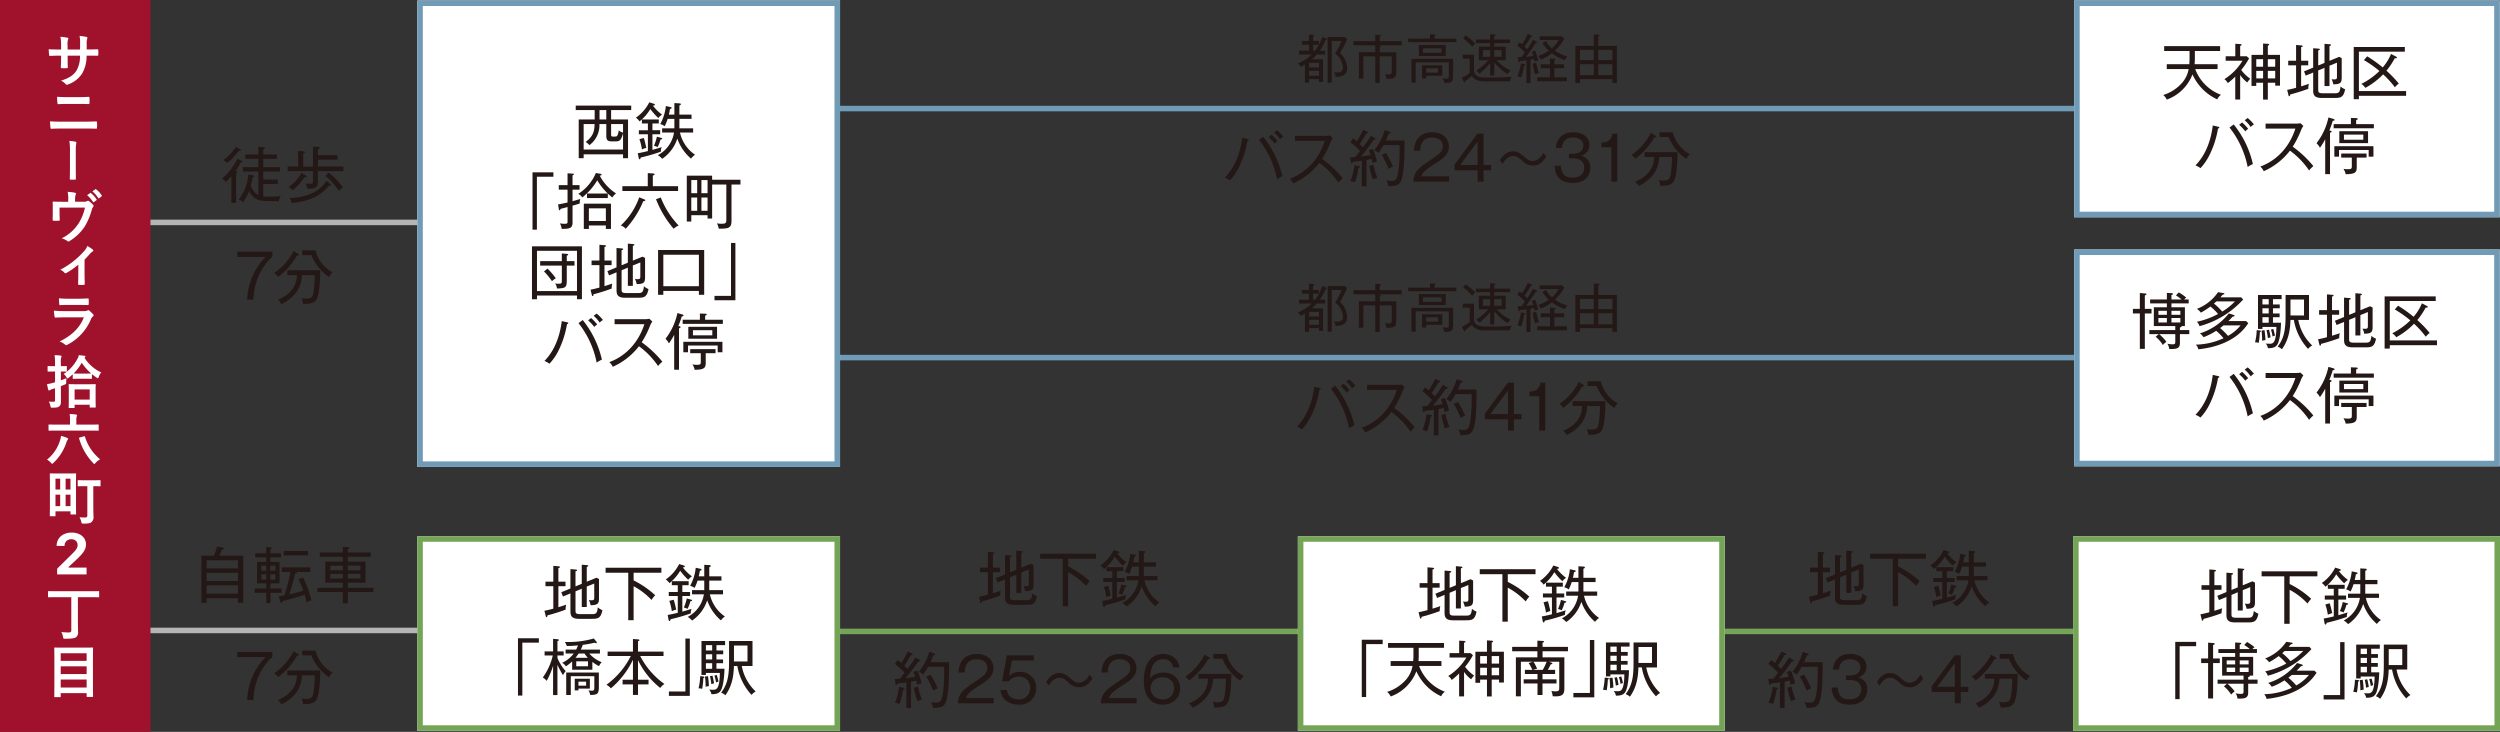 <svg xmlns="http://www.w3.org/2000/svg" width="904.828" height="264.895" viewBox="0 0 904.828 264.895">
  <rect x="0" y="0" width="904.828" height="264.895" fill="#333333" stroke="none"/>
  <g id="グループ_51" data-name="グループ 51" transform="translate(-2440 -8412.135)">
    <line id="線_8" data-name="線 8" x2="564.52" transform="translate(2716.801 8541.557)" fill="none" stroke="#709bb7" stroke-miterlimit="10" stroke-width="2"/>
    <line id="線_9" data-name="線 9" x2="101.668" transform="translate(2490.212 8492.629)" fill="none" stroke="#b5b5b6" stroke-miterlimit="10" stroke-width="2"/>
    <line id="線_7" data-name="線 7" x2="101.901" transform="translate(2489.979 8640.313)" fill="none" stroke="#b5b5b6" stroke-miterlimit="10" stroke-width="2"/>
    <line id="線_10" data-name="線 10" x2="564.52" transform="translate(2716.801 8451.426)" fill="none" stroke="#709bb7" stroke-miterlimit="10" stroke-width="2"/>
    <rect id="長方形_235" data-name="長方形 235" width="54.462" height="264.895" transform="translate(2440 8412.135)" fill="#a0122c"/>
    <g id="長方形_236" data-name="長方形 236" transform="translate(2591.03 8412.307)" fill="#fff" stroke="#709bb7" stroke-miterlimit="10" stroke-width="2">
      <rect width="153.008" height="168.82" stroke="none"/>
      <rect x="1" y="1" width="151.008" height="166.82" fill="none"/>
    </g>
    <g id="長方形_238" data-name="長方形 238" transform="translate(3190.703 8412.307)" fill="#fff" stroke="#709bb7" stroke-miterlimit="10" stroke-width="2">
      <rect width="154.022" height="78.46" stroke="none"/>
      <rect x="1" y="1" width="152.022" height="76.46" fill="none"/>
    </g>
    <g id="長方形_237" data-name="長方形 237" transform="translate(3190.703 8502.438)" fill="#fff" stroke="#709bb7" stroke-miterlimit="10" stroke-width="2">
      <rect width="154.022" height="78.46" stroke="none"/>
      <rect x="1" y="1" width="152.022" height="76.46" fill="none"/>
    </g>
    <line id="線_6" data-name="線 6" x2="564.52" transform="translate(2716.801 8640.664)" fill="none" stroke="#74a455" stroke-miterlimit="10" stroke-width="2"/>
    <g id="長方形_234" data-name="長方形 234" transform="translate(2591.03 8606.219)" fill="#fff" stroke="#74a455" stroke-miterlimit="10" stroke-width="2">
      <rect width="153.008" height="70.419" stroke="none"/>
      <rect x="1" y="1" width="151.008" height="68.419" fill="none"/>
    </g>
    <g id="長方形_232" data-name="長方形 232" transform="translate(2909.736 8606.219)" fill="#fff" stroke="#74a455" stroke-miterlimit="10" stroke-width="2">
      <rect width="154.504" height="70.419" stroke="none"/>
      <rect x="1" y="1" width="152.504" height="68.419" fill="none"/>
    </g>
    <g id="長方形_233" data-name="長方形 233" transform="translate(3190.324 8606.219)" fill="#fff" stroke="#74a455" stroke-miterlimit="10" stroke-width="2">
      <rect width="154.504" height="70.419" stroke="none"/>
      <rect x="1" y="1" width="152.504" height="68.419" fill="none"/>
    </g>
    <path id="パス_198" data-name="パス 198" d="M65.6,11.565V14.96h6.126V28.98H69.918V27.57H55.658V28.98H53.874V14.96h5.775V11.565H52.792V9.935H72.875v1.63Zm4.318,8.4c-.707,2.625-1.255,2.933-2.755,2.933H65.8c-1.322,0-1.942-.375-1.942-1.985V16.637H61.365a8.9,8.9,0,0,1-3.635,7.626,5.168,5.168,0,0,0-1.346-1.168c3.067-2.226,3.154-4.429,3.241-6.457H55.658V25.85H69.918Zm-6.063-8.4H61.408V14.96h2.447Zm6.063,5.072H65.6V20.32c0,.746.111.837.947.837.793,0,1.058-.024,1.255-.288a5.228,5.228,0,0,0,.553-1.962,3.793,3.793,0,0,0,1.563.813Z" transform="translate(2595.581 8440.412)" fill="#231815"/>
    <path id="パス_199" data-name="パス 199" d="M66.419,15.321a22.347,22.347,0,0,1-2.885-3.26,16.237,16.237,0,0,1-3.9,4.5,4.882,4.882,0,0,0-1.322-1.346,14.983,14.983,0,0,0,4.851-5.577l1.654.533c.154.039.371.13.371.351,0,.241-.26.288-.726.332a16.56,16.56,0,0,0,3.308,3.241,6.136,6.136,0,0,0-1.346,1.231m.947,12.169a64.114,64.114,0,0,1-7.294,2.12c-.067.241-.154.639-.418.639-.154,0-.264-.138-.312-.332l-.351-1.855c.576-.091,1.5-.245,3.659-.77V21.21h-3.26v-1.46h3.26V17.306H60.491V15.85H66.6v1.456H64.3v2.443h2.8v1.46H64.3v5.664c.793-.241,2.755-.817,3.351-1.014a3.836,3.836,0,0,0-.288,1.63M60.491,26.7a18.413,18.413,0,0,0-.9-3.726l1.587-.418c.351,1.034.793,3,.9,3.572a9.5,9.5,0,0,0-1.587.572M67.213,23.1a12.393,12.393,0,0,1-1.034,2.755,6.232,6.232,0,0,0-1.326-.485,16.7,16.7,0,0,0,1.062-3.284l1.587.442c.087.02.332.087.332.264,0,.261-.351.284-.62.308m11.044,6.919A16.83,16.83,0,0,1,73.3,22.773a14.089,14.089,0,0,1-5.467,7.322,6.789,6.789,0,0,0-1.587-1.326,11.2,11.2,0,0,0,5.861-8.178h-4.3V19.07h4.433V15.633H69.814A17.191,17.191,0,0,1,68.736,18.3a5.156,5.156,0,0,0-1.61-.793,16.808,16.808,0,0,0,2.029-6.524l1.7.379c.111.016.395.083.395.284,0,.264-.241.332-.616.418a14.847,14.847,0,0,1-.4,2.029h2.009V9.921l1.914.111c.091,0,.418.02.418.312,0,.261-.328.371-.525.438v3.308h4.4v1.543h-4.4V19.07H79.03v1.52H74.266a13.152,13.152,0,0,0,5.447,8.024,6.781,6.781,0,0,0-1.456,1.409" transform="translate(2611.837 8439.521)" fill="#231815"/>
    <path id="パス_183" data-name="パス 183" d="M50.416,17.642V36.8H48.829V16.056h7.563v1.587Z" transform="translate(2583.903 8458.449)" fill="#231815"/>
    <path id="パス_184" data-name="パス 184" d="M59.018,27.16c-.6.2-.793.268-2.6.774v6.1c0,2.139-1.145,2.317-3.947,2.3a4.827,4.827,0,0,0-.639-1.985,10.3,10.3,0,0,0,1.741.154c.9,0,1.038-.178,1.038-.793V28.443c-1.235.328-1.322.347-2.534.659-.134.418-.154.525-.332.525-.221,0-.264-.351-.288-.438l-.284-1.7c.991-.154,1.389-.241,3.438-.7v-4.63H51.435V20.505h3.173V16.227l1.918.134c.2.02.375.02.375.221s-.111.241-.486.371v3.552h2.534v1.654H56.417v4.164c2.005-.549,2.313-.639,2.8-.817a5.344,5.344,0,0,0-.2,1.654m11.814-2.179c-.529-.422-.991-.8-1.65-1.413V25.2H61.639V23.544h7.519a21.942,21.942,0,0,1-3.793-4.784,22.281,22.281,0,0,1-5.423,6.2,3.868,3.868,0,0,0-1.453-1.283,16.568,16.568,0,0,0,6.371-7.559l1.784.312c.111.02.288.13.288.264,0,.241-.245.308-.663.395A16.822,16.822,0,0,0,72.157,23.5a5.615,5.615,0,0,0-1.326,1.476M68.475,36.372V35.1h-6.15v1.275H60.494V27.227h9.832v9.145Zm0-7.468h-6.15v4.583h6.15Z" transform="translate(2590.804 8458.629)" fill="#231815"/>
    <path id="パス_185" data-name="パス 185" d="M65.322,25.585c.264.107.462.2.462.418,0,.241-.418.288-.707.241a33.756,33.756,0,0,1-6.371,10.029,3.883,3.883,0,0,0-1.784-1.192,25.391,25.391,0,0,0,6.678-10.2Zm12.342-4.717v1.741H57.5V20.868h9.193v-4.74l1.831.111c.241.024.639.067.639.308,0,.332-.485.4-.639.438v3.884ZM71.4,24.946a31.147,31.147,0,0,0,6.481,10.16,4.928,4.928,0,0,0-1.808,1.168,37,37,0,0,1-6.394-10.689Z" transform="translate(2607.755 8458.664)" fill="#231815"/>
    <path id="パス_186" data-name="パス 186" d="M79.156,19.559V32.719c0,2.775-1.279,2.8-4.61,2.842a5.779,5.779,0,0,0-.679-1.938,9.209,9.209,0,0,0,1.65.134c1.322,0,1.764-.158,1.764-1.259V19.559H72.146V31.878H70.492V30.67H64.607v2.293h-1.63v-16.6h9.169v1.48H82.4v1.717Zm-12.414-1.61H64.6v4.76h2.139Zm0,6.323H64.6v4.808h2.139Zm3.75-6.323H68.266v4.76h2.226Zm0,6.323H68.266v4.808h2.226Z" transform="translate(2625.597 8459.354)" fill="#231815"/>
    <path id="パス_177" data-name="パス 177" d="M65.071,41.994V40.648H50.589v1.366H48.781V22.839H66.859V41.994Zm0-17.525H50.589V39.038H65.071Zm-3.7,5.356v5.246c0,2.645-.351,2.952-3.548,3.043a3.947,3.947,0,0,0-.663-1.831,5.556,5.556,0,0,0,1.366.091c1.058,0,1.058-.288,1.058-1.52V29.825H51.737v-1.61H59.58V25.44l1.788.13c.154.024.529.047.529.288s-.4.312-.529.351v2.005h2.8v1.61ZM56.012,35.47a21.7,21.7,0,0,0-2.889-3.548l1.3-1.014A28.594,28.594,0,0,1,57.4,34.392a10.712,10.712,0,0,0-1.389,1.078" transform="translate(2583.76 8478.441)" fill="#231815"/>
    <path id="パス_178" data-name="パス 178" d="M61.822,38.862a68.577,68.577,0,0,1-6.592,2.072c-.02.264-.043.639-.308.639-.2,0-.241-.178-.332-.529l-.442-1.784c.73-.134,1.5-.288,3.221-.754V30.376H54.528V28.722H57.37V23.014l1.938.154c.245.024.485.154.485.284,0,.2-.395.288-.592.355v4.914h2.577v1.654H59.2v7.606c1.539-.466,2.116-.683,2.818-.928a5.962,5.962,0,0,0-.2,1.808m9.236,3.327H66.736c-2.51,0-3.173-.88-3.173-2.688V32.977L60.855,34.1l-.6-1.543,3.3-1.366v-7.01l1.9.154c.371.02.505.111.505.264,0,.2-.134.241-.572.375v5.463l2.27-.947v-6.9l1.875.154c.13,0,.486.071.486.268s-.134.241-.553.371v5.36l3.5-1.437.924.466v6.986c0,1.855-.395,2.471-3.039,2.491a5.579,5.579,0,0,0-.639-1.851,6.017,6.017,0,0,0,.991.067c.947,0,.971-.308.971-1.192V29.409l-2.712,1.1v7.385H67.664V31.279l-2.27.951v7.03c0,.991.328,1.231,1.827,1.231h3.7c1.764,0,2.293,0,2.558-2.467a4.934,4.934,0,0,0,1.654,1.014c-.6,3.083-1.717,3.15-4.077,3.15" transform="translate(2599.58 8477.713)" fill="#231815"/>
    <path id="パス_179" data-name="パス 179" d="M75.114,39.378V37.992H62.239V39.4H60.344V23.179H77.032v16.2Zm0-14.478H62.243V36.275H75.114Z" transform="translate(2617.837 8479.443)" fill="#231815"/>
    <path id="パス_180" data-name="パス 180" d="M65.517,43.273V41.687h5.972V22.532H73.08V43.273Z" transform="translate(2633.083 8477.535)" fill="#231815"/>
    <path id="パス_168" data-name="パス 168" d="M58.081,32.821a34.186,34.186,0,0,1-3.063,9.548,19.508,19.508,0,0,1-3.284,4.784,9.417,9.417,0,0,0-1.808-.995c4.121-4.235,5.684-9.832,6.26-14.438l1.938.442c.284.063.418.13.418.308,0,.13-.087.284-.462.351M68.817,46.754A33.361,33.361,0,0,0,62.249,32.47l1.52-1.125a35.3,35.3,0,0,1,6.943,14.328,9.582,9.582,0,0,0-1.895,1.081m-.86-12.9a15.335,15.335,0,0,0-2.226-2.376l1.058-.86a17.3,17.3,0,0,1,2.226,2.313,4.743,4.743,0,0,0-1.058.924m1.962-1.563a11.311,11.311,0,0,0-2.183-2.467l1.081-.817a14.277,14.277,0,0,1,2.27,2.317,3.916,3.916,0,0,0-1.168.967" transform="translate(2587.135 8496.621)" fill="#231815"/>
    <path id="パス_169" data-name="パス 169" d="M73.529,46.59a29.264,29.264,0,0,0-6.923-7.164,24.542,24.542,0,0,1-9.5,7.448A4.6,4.6,0,0,0,55.87,45.18c2.029-.73,9.457-3.75,12.7-13.736H57.788V29.637H68.876a6.888,6.888,0,0,0,1.5-.154L71.457,30.5a7.051,7.051,0,0,0-.817,1.456A33.8,33.8,0,0,1,67.6,37.993a38.558,38.558,0,0,1,7.472,7.034,9.964,9.964,0,0,0-1.543,1.563" transform="translate(2604.652 8498.021)" fill="#231815"/>
    <path id="パス_170" data-name="パス 170" d="M66.908,30.17a31.972,31.972,0,0,1-1.235,3.5c.707.134.793.154.793.375,0,.288-.328.375-.553.442V49.479H64.173V36.848a25.2,25.2,0,0,1-1.895,3.091,6.5,6.5,0,0,0-1.255-1.654,22.829,22.829,0,0,0,4.318-9.327l1.875.553c.2.067.332.154.332.328,0,.288-.264.308-.639.332m.332,2.712v-1.5h6.236V29.132l1.942.071c.308,0,.525.083.525.284s-.13.245-.572.418v1.48h6.414v1.5ZM79.914,43.156V40.728H69.178v2.427h-1.7V39.362h14.15v3.793ZM69.288,33.939h10.4v4.322h-10.4Zm6.3,9.544v3.264c0,1.914-.264,2.731-4.01,2.751a4.847,4.847,0,0,0-.817-1.938,11.28,11.28,0,0,0,1.741.134c1.3,0,1.3-.395,1.3-1.235V43.483H69.971V42.031H79.14v1.453Zm2.384-8.313h-7.01v1.855h7.01Z" transform="translate(2619.838 8496.475)" fill="#231815"/>
    <path id="合体_27" data-name="合体 27" d="M82.723,17.793V9.6c-.359.056-1.982.249-2.309.288-.039.131-.169.419-.343.419S79.822,10,79.8,9.871l-.229-1.4c.364-.016.671-.016,1.433-.055.1-.13.821-1.11,1.184-1.662a16.065,16.065,0,0,0-2.806-2.462l.876-1.2a9.062,9.062,0,0,1,.841.69A21.081,21.081,0,0,0,83.22,0l1.357.627c.095.04.245.174.245.288,0,.19-.265.19-.533.17a23.3,23.3,0,0,1-2.234,3.556c.229.225.632.628.955.931A38.641,38.641,0,0,0,85.071,2.2l1.279.528c.079.04.269.174.269.309,0,.229-.344.209-.518.189-1.717,2.767-3.165,4.681-3.473,5.08,1.243-.095,1.587-.154,2.578-.288-.19-.667-.364-1.125-.5-1.527l1.165-.379A28.737,28.737,0,0,1,87.041,9.7a4.479,4.479,0,0,0-1.378.418,8.229,8.229,0,0,0-.169-.971c-.518.1-.916.17-1.319.229v8.419Zm-54.707,0V8.155H23.7v8.091H22.076V6.666h5.94V4.145H20.075V2.672h7.942V.343l1.642.079c.229.02.457.114.457.265,0,.213-.288.268-.477.308V2.672H37.58V4.145H28.818l.821.13c.154.019.477.1.477.272,0,.205-.268.265-.477.324v1.8H35.6V13.6c0,2.136-.379,2.708-3.514,2.688A4.765,4.765,0,0,0,31.51,14.6a10.823,10.823,0,0,0,1.318.1c.976,0,1.145-.212,1.145-1.3V8.155H29.639v9.638ZM52.3,16.077a10.028,10.028,0,0,0,1.488.149c.841,0,.841-.244.841-1.049V10.31H42.656v7.369H41.089V9.05H56.171v6.529c0,1.831-.608,2.156-3.165,2.2A3.733,3.733,0,0,0,52.3,16.077Zm48.15,1.7V4.37h6.663V.225l1.622.1c.174.02.478.039.478.229,0,.209-.114.248-.478.363V4.37h6.742V17.754h-1.643V16.4H102.091v1.373Zm8.285-2.786h5.1V11h-5.1Zm-6.643,0h5.021V11h-5.021Zm6.643-5.463h5.1V5.8h-5.1Zm-6.643,0h5.021V5.8h-5.021ZM2.558,17.715V11.072c-.786.5-1.145.667-1.567.9A2.68,2.68,0,0,0,0,10.768a17.808,17.808,0,0,0,5.021-3.3H.419V6.09H4.026V3.951H1.469V2.578H4.026V.3L5.554.4c.154,0,.382.02.382.229C5.936.8,5.728.9,5.5.975v1.6H7.6V3.951H5.5V6.09h.742a17.365,17.365,0,0,0,2.6-4.926l1.358.517c.17.056.324.135.324.3s-.288.19-.442.19A20.289,20.289,0,0,1,7.942,6.09H9.887V7.464H6.852a17.28,17.28,0,0,1-1.8,1.757h4.05v8.19H7.654V16.4H4.065v1.315Zm1.507-2.538H7.654v-1.8H4.065Zm0-3H7.654V10.5H4.065Zm6.7,5.518V1.165h6.26l.8.761a36.423,36.423,0,0,1-2.578,5.021,7.547,7.547,0,0,1,2.6,5.27c0,2.581-1.449,3.323-4.161,3.362a3.472,3.472,0,0,0-.746-1.7A6.087,6.087,0,0,0,14.28,14c1.085,0,2.025-.293,2.025-1.7A6.814,6.814,0,0,0,13.46,7.121a22.368,22.368,0,0,0,2.368-4.543H12.255V17.7Zm49.279-.387-.667-1.39A15.142,15.142,0,0,0,62.205,14.2V8.991H59.684V7.538h4.065v5.767a2.236,2.236,0,0,0,.959,1.815c.781.647,1.906.707,4.982.707,3.99,0,6.09-.158,7.712-.268a4.544,4.544,0,0,0-.632,1.661H68.237c-1.871,0-3.931-.02-5.25-1.985a26.9,26.9,0,0,1-2.424,1.851c.055.344,0,.517-.229.517C60.22,17.6,60.106,17.45,60.046,17.312Zm26.592-.13V15.729H91.26V12.445H87.917V11.036H91.26V8.952l1.563.118c.154.02.438.075.438.265s-.265.268-.438.3v1.4h3.533v1.409H92.823v3.284h4.543v1.453ZM44.945,16.151V11.38h7.334v3.8H46.457v.975Zm1.512-2.116h4.294V12.485H46.457Zm32.981,1.33a19.2,19.2,0,0,0,1.319-4.653L82,10.938c.1.019.367.118.367.268,0,.213-.328.268-.442.288a24.534,24.534,0,0,1-1.09,4.294A5.041,5.041,0,0,0,79.438,15.366ZM69.575,15.1V10.594a20.935,20.935,0,0,1-3.875,3.82,5.152,5.152,0,0,0-1.2-1.129A16.616,16.616,0,0,0,68.924,9.58H65.509V4.658h4.065V3.379H64.46V2.08h5.115V.174L71.1.245c.268.02.437.078.437.232,0,.131-.058.225-.457.364V2.08H76.81v1.3H71.083V4.658h4.145V9.58h-3.3a16.582,16.582,0,0,0,5.116,3.765,3.814,3.814,0,0,0-1.165,1.22,18.791,18.791,0,0,1-4.792-4.255V15.1Zm1.508-6.777h2.652V5.917H71.083Zm-4.1,0h2.6V5.917h-2.6ZM85,10.8l1.3-.283a22.98,22.98,0,0,0,.955,3.741,6.741,6.741,0,0,0-1.4.383A24.849,24.849,0,0,1,85,10.8Zm6.931-3.757a14.276,14.276,0,0,1-4.1,2.29A3.039,3.039,0,0,0,86.962,8,13.335,13.335,0,0,0,90.818,6.11a13.475,13.475,0,0,1-2.29-2.732l1.219-.8a10.943,10.943,0,0,0,2.2,2.652,12.143,12.143,0,0,0,2.459-2.98H87.534V.915h8.06l.841.842a16.752,16.752,0,0,1-3.4,4.334A13.916,13.916,0,0,0,97.52,8.17,4.508,4.508,0,0,0,96.7,9.528,16.476,16.476,0,0,1,91.927,7.045ZM43.781,8.056V4.065h9.738V8.056Zm1.528-1.184H51.99V5.25H45.309ZM59.783,1.582l.951-1.01a19.384,19.384,0,0,1,3.457,2.9,11.413,11.413,0,0,0-1.069,1.2A28.745,28.745,0,0,0,59.783,1.582ZM39.944,3.016V1.737h7.867V.194l1.643.091c.248.02.437.059.437.233,0,.225-.284.284-.437.3v.916h7.921V3.016Z" transform="translate(2909.736 8424.373)" fill="#231815" stroke="rgba(0,0,0,0)" stroke-miterlimit="10" stroke-width="1"/>
    <path id="合体_26" data-name="合体 26" d="M49.551,20.458V11.2c-.951.134-1.59.225-3.241.418-.09.288-.177.509-.374.509-.221,0-.332-.4-.355-.572l-.24-1.591c.528-.019,1.453-.086,1.807-.106.549-.6.991-1.192,1.741-2.163a26.776,26.776,0,0,0-3.5-3.193l1.058-1.413c.769.639,1.039.884,1.279,1.105A34.041,34.041,0,0,0,50.056,0l1.457.706a.487.487,0,0,1,.328.375c0,.2-.308.2-.418.2h-.2a38.386,38.386,0,0,1-2.448,3.884c.087.063.794.77,1.193,1.144.154-.2,2.116-2.821,2.866-4.12L54.245,3c.134.063.331.221.331.375,0,.24-.308.22-.64.2-.418.553-2.249,3.087-2.621,3.572-.951,1.212-1.235,1.543-2.072,2.534.991-.111,1.808-.241,3.458-.509a9.937,9.937,0,0,0-.64-1.76l1.5-.462a24.1,24.1,0,0,1,1.476,4.583,8.636,8.636,0,0,0-1.606.553,13.439,13.439,0,0,0-.331-1.52c-.265.063-1.7.328-1.851.375v9.52Zm9.631-.068a5.155,5.155,0,0,0-.794-2.048,11.618,11.618,0,0,0,1.876.174c1.543,0,2.183-.419,2.687-4.871a67.612,67.612,0,0,0,.265-8.091h-5.8A23.109,23.109,0,0,1,55.61,8.375a6,6,0,0,0-1.563-.99A20.026,20.026,0,0,0,57.837.111L59.49.663c.308.111.485.265.485.375,0,.2-.177.264-.682.355-.308.769-.64,1.654-1.034,2.487H65c.02,3.6.02,11.312-1.148,14.371-.662,1.748-1.839,2.144-4.221,2.144C59.489,20.395,59.338,20.393,59.182,20.39Zm89.266-1.567c6.683-2.731,6.856-7.475,6.924-8.951H151.91V8.112h11.9c0,.437-.019,8.312-1.279,10.4-.6,1.014-1.389,1.851-4.937,1.764a5.036,5.036,0,0,0-.572-2.029,9.055,9.055,0,0,0,1.678.134c1.784,0,2.313-.462,2.621-2.1a37.777,37.777,0,0,0,.5-6.418H157.18a10.765,10.765,0,0,1-2.755,7.1,14.335,14.335,0,0,1-4.649,3.395A5.057,5.057,0,0,0,148.449,18.823ZM23.458,17.746c2.029-.731,9.457-3.75,12.7-13.736H25.375V2.2H36.463a6.877,6.877,0,0,0,1.5-.154l1.081,1.014a7.062,7.062,0,0,0-.816,1.456,33.788,33.788,0,0,1-3.039,6.039,38.583,38.583,0,0,1,7.472,7.034,9.938,9.938,0,0,0-1.543,1.562,29.268,29.268,0,0,0-6.923-7.164,24.542,24.542,0,0,1-9.5,7.448A4.587,4.587,0,0,0,23.458,17.746Zm95.873-4.694h2.25c.087,1.346.375,4.275,4.145,4.275,3.2,0,4.322-1.784,4.322-3.568,0-2.869-2.47-3.4-3.816-3.4h-1.717V8.691h1.5c2.424,0,3.722-1.259,3.722-2.98,0-1.851-1.563-2.889-3.678-2.889-3.64,0-3.924,2.624-4.035,3.749h-2.249c.11-1.1.572-5.664,6.394-5.664,3.347,0,5.751,1.784,5.751,4.582a3.834,3.834,0,0,1-3.106,3.9,4.176,4.176,0,0,1,3.438,4.3c0,2.36-1.3,5.553-6.347,5.553C123.851,19.246,119.687,18.938,119.331,13.053Zm-73.9,5.531A22.27,22.27,0,0,0,46.9,12.832l1.544.26c.2.048.466.114.466.312s-.178.265-.553.374a26.955,26.955,0,0,1-1.279,5.246A6.351,6.351,0,0,0,45.427,18.583Zm94.437.177V6.307h-3.572V4.654c1.851-.091,3.418-.529,3.991-3.261h1.741V18.76Zm-48.4,0v-4.1H83.09V12.631L91.422,1.39h2.2V12.761h2.735v1.894H93.624v4.1Zm-6.327-6h6.327V4.255Zm-16.941,6c.154-3.549,2.139-5.069,5.356-7.232,4.322-2.929,5.293-3.569,5.293-5.6,0-2.269-2.009-3.11-3.856-3.11-4.081,0-4.259,3.577-4.322,4.784H68.442C68.553,3.327,71,.9,75.029.9c3.442,0,6.019,1.851,6.019,5.116,0,2.246-.967,3.7-4.562,5.972-4.054,2.557-4.851,3.437-5.377,4.87H81.159v1.9ZM0,17.328C4.121,13.092,5.684,7.5,6.26,2.885L8.2,3.332c.284.063.418.131.418.308,0,.131-.087.284-.462.351a34.15,34.15,0,0,1-3.064,9.548,19.488,19.488,0,0,1-3.283,4.784A9.468,9.468,0,0,0,0,17.328Zm52.263-4.211,1.5-.438a29.725,29.725,0,0,0,1.413,4.737,6.045,6.045,0,0,0-1.61.553A25.714,25.714,0,0,1,52.263,13.117ZM12.323,3.64l1.519-1.125a35.3,35.3,0,0,1,6.943,14.328,9.577,9.577,0,0,0-1.894,1.081A33.374,33.374,0,0,0,12.323,3.64ZM56.759,9.082,58.3,8.4a31.779,31.779,0,0,1,2.553,4.961,10.316,10.316,0,0,0-1.606.794A35.19,35.19,0,0,0,56.759,9.082Zm50.961,2.227c-1.476-1.3-2.182-1.808-3.351-1.808-1.939,0-3.13,1.654-3.924,2.87l-.923-1.327c.7-1.057,2.139-3.241,4.828-3.241.793,0,1.918.134,3.746,1.745,1.322,1.168,2.072,1.76,3.24,1.76,2.092,0,3.261-1.808,3.967-2.909l1.014,1.365c-.794,1.168-2.159,3.2-4.871,3.2A5.186,5.186,0,0,1,107.719,11.309ZM160.6,2.625H157.29V.9h4.784a12.723,12.723,0,0,0,6.217,7.978,5.2,5.2,0,0,0-1.279,1.7A17.716,17.716,0,0,1,160.6,2.625Zm-13.491,6.5a21.518,21.518,0,0,0,7.073-8l1.654,1.058c.154.087.264.2.264.328,0,.269-.308.269-.682.245a25.864,25.864,0,0,1-6.876,7.78A4.088,4.088,0,0,0,147.107,9.126ZM15.8,2.649l1.057-.86A17.311,17.311,0,0,1,19.088,4.1a4.741,4.741,0,0,0-1.058.923A15.379,15.379,0,0,0,15.8,2.649ZM17.809,1,18.891.178A14.285,14.285,0,0,1,21.16,2.495a3.917,3.917,0,0,0-1.168.967A11.292,11.292,0,0,0,17.809,1Z" transform="translate(2883.328 8459.098)" fill="#231815" stroke="rgba(0,0,0,0)" stroke-miterlimit="10" stroke-width="1"/>
    <path id="パス_196" data-name="パス 196" d="M27.107,19.336a15.979,15.979,0,0,1-1.831,3.043c.462.111.73.2.73.375,0,.154-.154.241-.533.371V33.971h-1.76V24.384A20.024,20.024,0,0,1,21.7,26.456,4.366,4.366,0,0,0,20.361,25.2a22.077,22.077,0,0,0,5.577-7.168l1.453.687c.245.107.375.221.375.4,0,.241-.438.241-.659.217m-.2-4.14a1.972,1.972,0,0,1-.442-.067A27.28,27.28,0,0,1,22.236,19.6a3.507,3.507,0,0,0-1.476-1.014,20.544,20.544,0,0,0,4.626-4.827l1.5.837c.13.067.308.178.308.332a.275.275,0,0,1-.284.268m14,18.184c-5.072,0-6.548,0-8-.707A5.809,5.809,0,0,1,30.169,29.7a16.735,16.735,0,0,1-2.226,4.058,2.622,2.622,0,0,0-1.587-.884,16.633,16.633,0,0,0,3.481-9.145l1.654.308c.264.043.509.111.509.351,0,.221-.245.288-.576.375a25.977,25.977,0,0,1-.635,2.909,5.66,5.66,0,0,0,2.708,3.5v-8.53H27.9V21.057h5.6v-3h-4.74V16.494H33.5V13.719l1.788.13c.241.024.572.043.572.308s-.308.351-.572.418v1.918h4.89v1.563h-4.89v3h6.059v1.587H35.285v2.889h5.222v1.606H35.285v4.5a19.492,19.492,0,0,0,2.38.107,26.88,26.88,0,0,0,3.947-.241,5.836,5.836,0,0,0-.707,1.875" transform="translate(2500.005 8451.564)" fill="#231815"/>
    <path id="パス_197" data-name="パス 197" d="M35.526,20.908V13.7l1.962.111c.174,0,.485.024.485.312,0,.264-.332.395-.62.462v2.2h7.1v1.63h-7.1v2.491H46.57v1.654H37.354v3.576c0,2.068-.462,2.885-3.987,2.755a4.3,4.3,0,0,0-.485-1.9,11.568,11.568,0,0,0,1.5.13c1.105,0,1.149-.217,1.149-.817V22.562H26.377V20.908H30.17v-5.64l1.851.111c.288.024.6.067.6.332,0,.241-.245.332-.62.438v4.76Zm-2.491,3.244c.154.087.264.174.264.351,0,.264-.264.328-.466.328a1.147,1.147,0,0,1-.395-.063,19.857,19.857,0,0,1-4.212,4.693,4.95,4.95,0,0,0-1.543-1.121,15.852,15.852,0,0,0,4.7-5.139Zm8.861,3.13c.178.13.241.241.241.332,0,.107-.063.217-.288.217a2.1,2.1,0,0,1-.438-.087c-1.7,2.009-5.092,5.664-13.6,6.347a5.1,5.1,0,0,0-.793-1.851,19.038,19.038,0,0,0,7.673-1.476,12.262,12.262,0,0,0,5.707-4.65Zm-.707-4.188a24.877,24.877,0,0,1,5.179,5.336,6.621,6.621,0,0,0-1.409,1.322,25.475,25.475,0,0,0-4.918-5.447Z" transform="translate(2517.735 8451.512)" fill="#231815"/>
    <path id="パス_181" data-name="パス 181" d="M34.454,23.334v1.891C31.9,27.277,27.862,32.5,27.621,40.7H25.348a23.058,23.058,0,0,1,6.659-15.476H21.756V23.334Z" transform="translate(2504.116 8479.9)" fill="#231815"/>
    <path id="パス_182" data-name="パス 182" d="M33.859,24.489c.154.087.264.2.264.332,0,.268-.308.268-.683.245a25.871,25.871,0,0,1-6.876,7.78,4.106,4.106,0,0,0-1.433-1.413,21.5,21.5,0,0,0,7.073-8Zm-3.923,7.693V30.417h11.9c0,.438-.02,8.316-1.279,10.408-.6,1.014-1.389,1.851-4.938,1.76a5.052,5.052,0,0,0-.572-2.029,8.745,8.745,0,0,0,1.677.134c1.784,0,2.313-.462,2.621-2.1a37.689,37.689,0,0,0,.505-6.414H35.2a10.77,10.77,0,0,1-2.755,7.1,14.4,14.4,0,0,1-4.65,3.394,5.145,5.145,0,0,0-1.326-1.547c6.682-2.727,6.856-7.468,6.923-8.948ZM40.1,23.21a12.711,12.711,0,0,0,6.217,7.977,5.284,5.284,0,0,0-1.279,1.7,17.688,17.688,0,0,1-6.414-7.953H35.315V23.21Z" transform="translate(2514.065 8479.535)" fill="#231815"/>
    <path id="パス_156" data-name="パス 156" d="M31.713,70.738V69.064H20.362v1.674H18.467V53.7h4.476a19.837,19.837,0,0,0,1.192-3.331l1.962.355c.261.043.525.13.525.375,0,.284-.328.332-.679.375-.489,1.168-.73,1.678-1.014,2.226h8.684V70.738Zm0-15.39H20.362v2.933H31.713Zm0,4.523H20.362v2.976H31.713Zm0,4.563H20.362V67.41H31.713Z" transform="translate(2494.423 8559.568)" fill="#231815"/>
    <path id="パス_152" data-name="パス 152" d="M29.042,66.972v3.7h-1.52v-3.7H23.358V65.429h4.164V63.577H24.195v-7.8h3.327v-1.61h-3.99V52.688h3.99v-2.27l1.606.111c.111,0,.4.02.4.284,0,.221-.2.288-.485.395v1.48h3.813v1.476H29.042v1.61h3.308v7.8H29.042v1.851H33.1v1.543Zm-1.52-9.832H25.758v1.828h1.764Zm0,3.154H25.758v1.891h1.764ZM30.83,57.14H29.022v1.828H30.83Zm0,3.154H29.022v1.891H30.83Zm11.3,10.073c-.107-.462-.261-1.145-.726-2.712-2.183.813-6.832,2.029-8,2.337-.043.264-.087.659-.375.659-.2,0-.332-.241-.375-.414l-.6-1.962c1.058-.178,1.48-.245,2.005-.355a56.66,56.66,0,0,0,2.206-8.466H33.119V57.779H43.48v1.674H38.5a.346.346,0,0,1,.154.245c0,.217-.2.264-.707.418-.371,1.606-1.322,5.246-2.116,7.428a46.789,46.789,0,0,0,5.092-1.37,32.725,32.725,0,0,0-1.7-4.121l1.634-.663A40.578,40.578,0,0,1,43.9,69.684a6.856,6.856,0,0,0-1.764.683M33.849,51.807h8.837v1.63H33.849Z" transform="translate(2508.837 8559.719)" fill="#231815"/>
    <path id="パス_153" data-name="パス 153" d="M40.09,66.772V70.83h-1.8V66.772H29.113V65.229h9.173V63.378H31.935v-7.63h6.351v-1.76H29.95V52.464h8.336V50.4l1.827.13c.264.024.572.043.572.308s-.351.355-.6.375v1.255H48.4v1.524H40.09v1.76h6.394v7.63H40.09v1.851h9.283v1.543Zm-1.8-9.568H33.767v1.674h4.519Zm0,2.976H33.767v1.7h4.519ZM44.653,57.2H40.09v1.674h4.563Zm0,2.976H40.09v1.7h4.563Z" transform="translate(2525.798 8559.654)" fill="#231815"/>
    <path id="パス_154" data-name="パス 154" d="M34.454,60.034v1.891C31.9,63.977,27.862,69.2,27.621,77.4H25.348a23.058,23.058,0,0,1,6.659-15.476H21.756V60.034Z" transform="translate(2504.116 8588.057)" fill="#231815"/>
    <path id="パス_155" data-name="パス 155" d="M33.859,61.19c.154.087.264.2.264.328,0,.268-.308.268-.683.245a25.871,25.871,0,0,1-6.876,7.78,4.09,4.09,0,0,0-1.433-1.409,21.517,21.517,0,0,0,7.073-8Zm-3.923,7.689v-1.76h11.9c0,.438-.02,8.312-1.279,10.4-.6,1.014-1.389,1.851-4.938,1.764a5.031,5.031,0,0,0-.572-2.029,9.085,9.085,0,0,0,1.677.134c1.784,0,2.313-.462,2.621-2.1a37.759,37.759,0,0,0,.505-6.418H35.2a10.77,10.77,0,0,1-2.755,7.1,14.336,14.336,0,0,1-4.65,3.395,5.063,5.063,0,0,0-1.326-1.543c6.682-2.731,6.856-7.476,6.923-8.952ZM40.1,59.911a12.721,12.721,0,0,0,6.217,7.977,5.2,5.2,0,0,0-1.279,1.7,17.714,17.714,0,0,1-6.414-7.953H35.315V59.911Z" transform="translate(2514.065 8587.695)" fill="#231815"/>
    <g id="グループ_50" data-name="グループ 50" transform="translate(1759 1700.745)">
      <path id="パス_53" data-name="パス 53" d="M217.929,24.61a18.21,18.21,0,0,1-8.972-9.039,15.667,15.667,0,0,1-9.3,9.126,4.662,4.662,0,0,0-1.3-1.674,14.745,14.745,0,0,0,6.457-3.99,10.117,10.117,0,0,0,2.755-5.4h-7.914V11.888h8.159c.043-.568.087-1.255.087-1.808V7.089h-9.193V5.344h20.26V7.089h-9.149V9.994c0,.639-.024,1.038-.091,1.895h8.313v1.745h-8.088a15.823,15.823,0,0,0,9.323,9.323,4.276,4.276,0,0,0-1.346,1.654" transform="translate(1265.567 6722.748)" fill="#231815"/>
      <path id="パス_54" data-name="パス 54" d="M212.23,19.187a11.868,11.868,0,0,1-2.538-2.692V25.38h-1.784V17.071a24.58,24.58,0,0,1-2.688,2.36A3.933,3.933,0,0,0,203.965,18a20,20,0,0,0,6.568-6.678h-6.086V9.71h3.481V5.191l1.745.111c.308.02.549.111.549.288,0,.13-.2.241-.529.375V9.71h2.384l.837.77a25.953,25.953,0,0,1-2.846,4.192,14.093,14.093,0,0,0,3.264,3.169c-.62.707-.663.774-1.1,1.346m10.14,1.168V19.3H219.7V25.4h-1.721V19.3h-2.467v1.145h-1.721V9.2h4.188V5.1l1.721.107c.2.024.486.071.486.264,0,.245-.288.332-.486.4V9.2h4.409v11.15Zm-4.389-9.568h-2.467V13.5h2.467Zm0,4.215h-2.467v2.731h2.467Zm4.389-4.215H219.7V13.5h2.668Zm0,4.215H219.7v2.731h2.668Z" transform="translate(1282.097 6722.041)" fill="#231815"/>
      <path id="パス_55" data-name="パス 55" d="M217.4,21.4a67.888,67.888,0,0,1-6.592,2.072c-.02.264-.043.639-.308.639-.193,0-.237-.178-.332-.529l-.442-1.784c.73-.134,1.5-.288,3.225-.754V12.915h-2.842V11.261h2.842V5.553l1.938.154c.241.024.486.154.486.284,0,.2-.4.288-.6.355v4.914h2.577v1.654h-2.577v7.606c1.539-.466,2.12-.683,2.818-.928a5.962,5.962,0,0,0-.2,1.808m9.24,3.327h-4.322c-2.51,0-3.173-.88-3.173-2.688V15.516l-2.712,1.125-.6-1.543,3.308-1.366V6.722l1.895.154c.375.02.505.111.505.264,0,.2-.13.241-.572.375v5.463l2.273-.947v-6.9l1.871.154c.134,0,.486.071.486.268s-.13.241-.553.371v5.36l3.5-1.437.924.466V17.3c0,1.855-.391,2.471-3.035,2.491a5.58,5.58,0,0,0-.639-1.851,5.928,5.928,0,0,0,.987.067c.947,0,.971-.308.971-1.192V11.948l-2.712,1.1V20.43h-1.8V13.818l-2.273.951V21.8c0,.991.332,1.231,1.831,1.231h3.7c1.768,0,2.3,0,2.562-2.467a4.914,4.914,0,0,0,1.65,1.014c-.6,3.083-1.717,3.15-4.073,3.15" transform="translate(1299.072 6722.12)" fill="#231815"/>
      <path id="パス_56" data-name="パス 56" d="M217.7,23.074v1.239h-1.871V5.423h18.492V7.1H217.7V21.357h17.083v1.717Zm13.029-3.059a33.727,33.727,0,0,0-4.255-4.693,26.771,26.771,0,0,1-6.434,4.89,5.2,5.2,0,0,0-1.456-1.433,26.125,26.125,0,0,0,6.548-4.673,39.5,39.5,0,0,0-5.625-3.947L220.7,8.794a48.645,48.645,0,0,1,5.621,4.014,17.612,17.612,0,0,0,3-4.875l1.808.951c.13.063.328.193.328.371,0,.288-.418.245-.77.221A26.922,26.922,0,0,1,227.666,14a42.519,42.519,0,0,1,4.472,4.65,7.584,7.584,0,0,0-1.409,1.37" transform="translate(1317.061 6722.981)" fill="#231815"/>
      <path id="パス_57" data-name="パス 57" d="M209.473,15.745a34.188,34.188,0,0,1-3.063,9.548,19.512,19.512,0,0,1-3.284,4.784,9.538,9.538,0,0,0-1.808-.995c4.121-4.235,5.684-9.832,6.26-14.438l1.938.442c.288.063.418.13.418.308,0,.13-.087.284-.462.351m10.736,13.933a33.362,33.362,0,0,0-6.568-14.284l1.52-1.125A35.3,35.3,0,0,1,222.1,28.6a9.582,9.582,0,0,0-1.895,1.081m-.86-12.9a15.344,15.344,0,0,0-2.226-2.376l1.058-.86a17.3,17.3,0,0,1,2.226,2.313,4.743,4.743,0,0,0-1.058.924m1.962-1.563a11.31,11.31,0,0,0-2.183-2.467l1.081-.817a14.278,14.278,0,0,1,2.27,2.317,3.916,3.916,0,0,0-1.168.967" transform="translate(1274.296 6742.163)" fill="#231815"/>
      <path id="パス_58" data-name="パス 58" d="M224.924,29.514A29.279,29.279,0,0,0,218,22.35a24.514,24.514,0,0,1-9.5,7.448,4.6,4.6,0,0,0-1.235-1.693c2.029-.73,9.461-3.75,12.7-13.736H209.179V12.561h11.091a6.852,6.852,0,0,0,1.5-.154l1.082,1.014a7.053,7.053,0,0,0-.817,1.456,33.8,33.8,0,0,1-3.039,6.039,38.335,38.335,0,0,1,7.472,7.034,9.771,9.771,0,0,0-1.539,1.563" transform="translate(1291.81 6743.563)" fill="#231815"/>
      <path id="パス_59" data-name="パス 59" d="M218.3,13.094a31.7,31.7,0,0,1-1.232,3.5c.707.138.793.154.793.379,0,.284-.332.375-.553.438V32.4h-1.741V19.772a25.766,25.766,0,0,1-1.895,3.087,6.556,6.556,0,0,0-1.259-1.654,22.765,22.765,0,0,0,4.322-9.323l1.875.553c.2.063.332.154.332.328,0,.288-.268.308-.643.332m.332,2.712v-1.5h6.24v-2.25l1.938.071c.308,0,.529.083.529.284s-.13.241-.572.418v1.476h6.414v1.5ZM231.3,26.08V23.652H220.573V26.08h-1.7V22.286h14.154V26.08Zm-10.625-9.216h10.4v4.322h-10.4Zm6.307,9.544v3.264c0,1.914-.264,2.731-4.01,2.751a4.876,4.876,0,0,0-.817-1.938,11.75,11.75,0,0,0,1.741.134c1.3,0,1.3-.395,1.3-1.235V26.407h-3.837V24.955h9.169v1.453Zm2.38-8.313h-7.01V19.95h7.01Z" transform="translate(1306.997 6742.016)" fill="#231815"/>
    </g>
    <path id="合体_25" data-name="合体 25" d="M82.723,17.793V9.6c-.359.056-1.982.249-2.309.288-.039.131-.169.419-.343.419S79.822,10,79.8,9.871l-.229-1.4c.364-.016.671-.016,1.433-.055.1-.13.821-1.11,1.184-1.662a16.065,16.065,0,0,0-2.806-2.462l.876-1.2a9.856,9.856,0,0,1,.841.69A21.081,21.081,0,0,0,83.22,0l1.357.627c.095.04.245.174.245.289,0,.189-.265.189-.533.169a23.357,23.357,0,0,1-2.234,3.557c.229.225.632.627.955.931A38.745,38.745,0,0,0,85.071,2.2l1.279.528c.079.04.269.174.269.309,0,.229-.344.209-.518.189-1.717,2.767-3.165,4.681-3.473,5.08,1.243-.095,1.587-.154,2.578-.288-.19-.667-.364-1.125-.5-1.527l1.165-.379A28.708,28.708,0,0,1,87.041,9.7a4.444,4.444,0,0,0-1.378.418,8.21,8.21,0,0,0-.169-.97c-.518.094-.916.169-1.319.229v8.419Zm-54.707,0V8.155H23.7v8.091H22.076V6.666h5.94V4.145H20.075V2.672h7.942V.344l1.642.078c.229.02.457.114.457.265,0,.213-.288.268-.477.308V2.672H37.58V4.145H28.818l.821.13c.154.02.477.1.477.272,0,.205-.268.265-.477.324v1.8H35.6V13.6c0,2.136-.379,2.708-3.514,2.688A4.765,4.765,0,0,0,31.51,14.6a10.823,10.823,0,0,0,1.318.1c.976,0,1.145-.212,1.145-1.3V8.155H29.639v9.638ZM52.3,16.077a10.028,10.028,0,0,0,1.488.149c.841,0,.841-.244.841-1.049V10.31H42.656v7.369H41.089V9.05H56.171v6.529c0,1.831-.608,2.156-3.165,2.2A3.733,3.733,0,0,0,52.3,16.077Zm48.15,1.7V4.37h6.663V.225l1.622.1c.174.02.478.04.478.229,0,.209-.114.248-.478.363V4.37h6.742V17.754h-1.643V16.4H102.091v1.373Zm8.285-2.786h5.1V11h-5.1Zm-6.643,0h5.021V11h-5.021Zm6.643-5.462h5.1V5.8h-5.1Zm-6.643,0h5.021V5.8h-5.021ZM2.558,17.715V11.072c-.786.5-1.145.667-1.567.9A2.68,2.68,0,0,0,0,10.768a17.808,17.808,0,0,0,5.021-3.3H.419V6.09H4.026V3.951H1.469V2.578H4.026V.3L5.554.4c.154,0,.382.02.382.229C5.936.8,5.728.9,5.5.975v1.6H7.6V3.951H5.5V6.09h.742a17.365,17.365,0,0,0,2.6-4.926l1.358.517c.17.056.324.135.324.3s-.288.19-.442.19A20.289,20.289,0,0,1,7.942,6.09H9.887V7.464H6.852a17.28,17.28,0,0,1-1.8,1.757h4.05v8.19H7.654V16.4H4.065v1.315Zm1.507-2.538H7.654v-1.8H4.065Zm0-3H7.654V10.5H4.065Zm6.7,5.518V1.165h6.26l.8.761a36.423,36.423,0,0,1-2.578,5.021,7.547,7.547,0,0,1,2.6,5.27c0,2.581-1.449,3.323-4.161,3.362a3.472,3.472,0,0,0-.746-1.7A6.087,6.087,0,0,0,14.28,14c1.085,0,2.025-.293,2.025-1.7A6.83,6.83,0,0,0,13.46,7.116a22.225,22.225,0,0,0,2.368-4.539H12.255V17.7Zm49.279-.386-.667-1.39A15.2,15.2,0,0,0,62.205,14.2V8.992H59.684V7.539h4.065v5.766a2.237,2.237,0,0,0,.959,1.816c.781.647,1.906.7,4.982.7,3.99,0,6.09-.149,7.712-.265a4.54,4.54,0,0,0-.632,1.662H68.237c-1.871,0-3.931-.02-5.25-1.985a27.761,27.761,0,0,1-2.424,1.851c.055.343,0,.517-.229.517C60.22,17.6,60.106,17.45,60.046,17.312Zm26.592-.131V15.729H91.26V12.445H87.917V11.036H91.26V8.952l1.563.118c.154.02.438.076.438.265s-.265.268-.438.3v1.4h3.533v1.409H92.823v3.284h4.543v1.453ZM44.945,16.151V11.38h7.334v3.8H46.457v.975Zm1.512-2.116h4.294V12.485H46.457Zm32.981,1.33a19.2,19.2,0,0,0,1.319-4.653L82,10.938c.1.02.367.118.367.268,0,.213-.328.268-.442.288a24.561,24.561,0,0,1-1.09,4.295A5.02,5.02,0,0,0,79.438,15.366ZM69.575,15.1V10.594A20.914,20.914,0,0,1,65.7,14.415a5.18,5.18,0,0,0-1.2-1.13A16.666,16.666,0,0,0,68.924,9.58H65.509V4.658h4.065V3.379H64.46V2.08h5.115V.174L71.1.245c.268.02.437.079.437.233,0,.13-.058.225-.457.363V2.08H76.81v1.3H71.083V4.658h4.145V9.58h-3.3a16.56,16.56,0,0,0,5.116,3.766,3.819,3.819,0,0,0-1.165,1.219,18.791,18.791,0,0,1-4.792-4.254V15.1Zm1.508-6.777h2.652V5.917H71.083Zm-4.1,0h2.6V5.917h-2.6ZM85,10.8l1.3-.283a22.98,22.98,0,0,0,.955,3.741,6.741,6.741,0,0,0-1.4.383A24.849,24.849,0,0,1,85,10.8Zm6.931-3.757a14.276,14.276,0,0,1-4.1,2.29A3.039,3.039,0,0,0,86.962,8,13.335,13.335,0,0,0,90.818,6.11a13.475,13.475,0,0,1-2.29-2.732l1.219-.8a10.943,10.943,0,0,0,2.2,2.652,12.143,12.143,0,0,0,2.459-2.98H87.534V.916h8.06l.841.841a16.752,16.752,0,0,1-3.4,4.334A13.916,13.916,0,0,0,97.52,8.17,4.508,4.508,0,0,0,96.7,9.528,16.476,16.476,0,0,1,91.927,7.045ZM43.781,8.056V4.065h9.738V8.056Zm1.528-1.184H51.99V5.25H45.309ZM59.783,1.583,60.734.572a19.421,19.421,0,0,1,3.457,2.9,11.667,11.667,0,0,0-1.069,1.2A28.988,28.988,0,0,0,59.783,1.583ZM39.944,3.016V1.737h7.867V.194l1.643.091c.248.02.437.059.437.233,0,.225-.284.284-.437.3v.916h7.921V3.016Z" transform="translate(2909.736 8514.502)" fill="#231815" stroke="rgba(0,0,0,0)" stroke-miterlimit="10" stroke-width="1"/>
    <path id="合体_24" data-name="合体 24" d="M49.555,20.458V11.2c-.951.134-1.59.225-3.24.418-.091.288-.178.509-.375.509-.221,0-.331-.4-.355-.572l-.241-1.59c.529-.016,1.453-.087,1.808-.107.548-.6.99-1.192,1.741-2.163A26.847,26.847,0,0,0,45.387,4.5l1.058-1.413c.77.639,1.038.884,1.279,1.105A34.159,34.159,0,0,0,50.061,0l1.456.706a.487.487,0,0,1,.328.375c0,.2-.308.2-.418.2h-.2a38.129,38.129,0,0,1-2.447,3.884c.086.063.793.77,1.192,1.144.154-.2,2.116-2.821,2.866-4.125L54.248,3c.134.063.331.221.331.375,0,.24-.308.217-.639.2-.418.553-2.25,3.087-2.625,3.572-.947,1.212-1.231,1.543-2.068,2.534.991-.111,1.808-.241,3.458-.509a10.064,10.064,0,0,0-.639-1.76l1.5-.462a24.036,24.036,0,0,1,1.476,4.583,8.663,8.663,0,0,0-1.606.553,13.223,13.223,0,0,0-.331-1.52c-.265.063-1.7.328-1.851.375v9.52Zm9.631-.068a5.153,5.153,0,0,0-.793-2.048,11.1,11.1,0,0,0,1.875.174c1.543,0,2.182-.419,2.688-4.871a67.484,67.484,0,0,0,.264-8.091h-5.8a23,23,0,0,1-1.808,2.822,5.941,5.941,0,0,0-1.562-.99A20.022,20.022,0,0,0,57.84.111l1.653.553c.308.106.486.265.486.375,0,.2-.178.264-.683.355-.308.77-.639,1.654-1.034,2.487h6.746c.02,3.6.02,11.312-1.148,14.371C63.2,20,62.02,20.395,59.639,20.395,59.492,20.395,59.342,20.393,59.186,20.39Zm37.122-1.567c6.682-2.731,6.86-7.472,6.923-8.951H99.77V8.112h11.9c0,.437-.02,8.312-1.279,10.4-.6,1.014-1.389,1.851-4.937,1.764a5.036,5.036,0,0,0-.572-2.029,9.055,9.055,0,0,0,1.678.134c1.784,0,2.313-.462,2.621-2.1a37.7,37.7,0,0,0,.5-6.413h-4.649a10.765,10.765,0,0,1-2.755,7.1,14.335,14.335,0,0,1-4.649,3.395A5.057,5.057,0,0,0,96.308,18.823ZM23.461,17.746c2.029-.73,9.457-3.749,12.7-13.736H25.379V2.2H36.467a6.93,6.93,0,0,0,1.5-.154l1.082,1.014a7.013,7.013,0,0,0-.817,1.456,33.788,33.788,0,0,1-3.039,6.039,38.55,38.55,0,0,1,7.472,7.033,9.983,9.983,0,0,0-1.543,1.563A29.268,29.268,0,0,0,34.2,11.992a24.547,24.547,0,0,1-9.5,7.448A4.6,4.6,0,0,0,23.461,17.746Zm21.969.837a22.271,22.271,0,0,0,1.477-5.751l1.543.26c.2.048.466.114.466.312s-.177.265-.553.374a26.939,26.939,0,0,1-1.279,5.246A6.332,6.332,0,0,0,45.43,18.583Zm42.289.177V6.308H84.147V4.654c1.851-.091,3.418-.529,3.991-3.26h1.741V18.76Zm-11.34,0v-4.1H68V12.631L76.336,1.39h2.2V12.766h2.735v1.89H78.539v4.1Zm-6.327-5.995h6.327V4.255ZM0,17.328C4.121,13.093,5.684,7.5,6.26,2.89L8.2,3.332c.284.063.418.131.418.308,0,.131-.087.284-.462.351a34.179,34.179,0,0,1-3.064,9.548,19.514,19.514,0,0,1-3.283,4.784A9.468,9.468,0,0,0,0,17.328Zm52.267-4.211,1.5-.438a29.631,29.631,0,0,0,1.413,4.737,6.059,6.059,0,0,0-1.611.553A25.714,25.714,0,0,1,52.267,13.117ZM12.323,3.64l1.519-1.125a35.3,35.3,0,0,1,6.943,14.328,9.569,9.569,0,0,0-1.9,1.082A33.356,33.356,0,0,0,12.323,3.64Zm44.44,5.443L58.306,8.4a31.769,31.769,0,0,1,2.554,4.962,9.82,9.82,0,0,0-1.607.793A35.319,35.319,0,0,0,56.763,9.083Zm51.691-6.457h-3.3V.9h4.784a12.709,12.709,0,0,0,6.217,7.978,5.184,5.184,0,0,0-1.279,1.7A17.762,17.762,0,0,1,108.454,2.625Zm-13.487,6.5a21.48,21.48,0,0,0,7.073-8l1.654,1.054c.154.091.264.2.264.331,0,.269-.308.269-.682.245a25.864,25.864,0,0,1-6.876,7.78A4.088,4.088,0,0,0,94.966,9.126ZM15.8,2.649l1.057-.86A17.311,17.311,0,0,1,19.088,4.1a4.765,4.765,0,0,0-1.058.923A15.374,15.374,0,0,0,15.8,2.649ZM17.809,1,18.89.178a14.286,14.286,0,0,1,2.27,2.317,3.917,3.917,0,0,0-1.168.967A11.292,11.292,0,0,0,17.809,1Z" transform="translate(2909.398 8549.229)" fill="#231815" stroke="rgba(0,0,0,0)" stroke-miterlimit="10" stroke-width="1"/>
    <g id="グループ_49" data-name="グループ 49" transform="translate(1759 1700.875)">
      <path id="パス_72" data-name="パス 72" d="M199.9,35.52V48.328h-1.808V35.52h-2.514V33.846h2.514V28.111l1.851.158c.308.02.529.043.529.308,0,.2-.174.264-.572.395v4.875h2.423V35.52Zm12.7,7.472v3.264c0,2.159-1.61,2.139-3.88,2.116a4.372,4.372,0,0,0-.663-1.918,9.043,9.043,0,0,0,1.895.221c.841,0,.971-.264.971-.9V42.991H205.1a17.246,17.246,0,0,1,2.621,2.779,5.122,5.122,0,0,0-1.275,1.168,12.813,12.813,0,0,0-2.625-3l1.1-.947h-3.395V41.515h9.39V40.063h-7.76V33.27h4.717V31.861h-6.059V30.448h6.059V28.072l1.721.087c.221.02.486.043.486.284,0,.221-.111.245-.553.375v1.63h3.683a19.989,19.989,0,0,0-2.049-1.5l1.034-1.058a18.629,18.629,0,0,1,2.688,1.871,7.847,7.847,0,0,0-.77.683h1.654v1.413h-6.24V33.27h4.875v6.793h-1.259a.191.191,0,0,1,.067.13c0,.245-.418.332-.616.375v.947h3.394v1.476Zm-4.721-8.443h-3.063v1.433h3.063Zm0,2.605h-3.063V38.76h3.063Zm4.875-2.605h-3.217v1.433h3.217Zm0,2.605h-3.217V38.76h3.217Z" transform="translate(1257.383 6789.204)" fill="#231815"/>
      <path id="パス_73" data-name="パス 73" d="M202.238,48.547a4.069,4.069,0,0,0-.88-1.693,25.175,25.175,0,0,0,9.986-2.313,17.133,17.133,0,0,0-2.668-2.692,23.281,23.281,0,0,1-4.583,2.313,5.522,5.522,0,0,0-1.283-1.389,21.406,21.406,0,0,0,10.452-7.207l1.61.485c.13.043.462.154.462.351,0,.268-.332.288-.663.308-.375.4-.683.778-1.563,1.614h6.414l.793.746c-3.837,6.039-10.933,8.707-18.078,9.477m.418-8.376a3.588,3.588,0,0,0-.967-1.583,28.6,28.6,0,0,0,7.669-2.822,17.518,17.518,0,0,0-2.755-2.712,27.938,27.938,0,0,1-3.462,2.226,5.334,5.334,0,0,0-1.429-1.37,16.256,16.256,0,0,0,7.645-6.039l1.832.308c.13.024.481.067.481.268,0,.154-.174.217-.659.347-.375.446-.553.663-.793.931h7.5l.75.789a32.9,32.9,0,0,1-15.808,9.655m6.11-8.968c-.221.2-.442.414-.884.793a21.957,21.957,0,0,1,3,2.885,21.427,21.427,0,0,0,4.606-3.679Zm2.577,8.684c-.245.221-.553.462-1.235.971a24.711,24.711,0,0,1,2.846,2.822,15.451,15.451,0,0,0,4.582-3.793Z" transform="translate(1274.414 6789.139)" fill="#231815"/>
      <path id="パス_74" data-name="パス 74" d="M208.521,41.556a28.066,28.066,0,0,1-.418,3.9,5.138,5.138,0,0,0-1.322-.2,20.483,20.483,0,0,0,.6-4.409l1.145.13c.134.024.375.087.375.264s-.174.245-.375.312m4.74-11.928v1.938h2.447v1.37h-2.447V34.81h2.4v1.366h-2.4v2.005h2.909c-.063,2.952-.486,6.769-1.433,8.024-.592.813-1.433,1.188-3.284,1.188a3.768,3.768,0,0,0-.813-1.7,8.175,8.175,0,0,0,1.3.091c1.212,0,2.491,0,2.558-6.082h-5.048v.707h-1.61V28.128h8.553v1.5Zm-3.923,15.078a26.829,26.829,0,0,0-.221-3.7l1.081-.13a28.241,28.241,0,0,1,.332,3.592,5.631,5.631,0,0,0-1.192.241m2.38-15.078h-2.27v1.938h2.27Zm0,3.308h-2.27V34.81h2.27Zm0,3.241h-2.27v2.005h2.27Zm-.308,7.582a21.024,21.024,0,0,0-.486-2.885l.9-.178a22.269,22.269,0,0,1,.572,2.755c-.154.043-.856.261-.991.308m1.7-.639a14.665,14.665,0,0,0-.572-2.467l.837-.225a18.248,18.248,0,0,1,.62,2.408c-.332.087-.509.154-.884.284m12.852,4.519a20.5,20.5,0,0,1-5.135-10.472h-1.235c-.134,5.068-1.255,8-3.087,10.606a4.7,4.7,0,0,0-1.543-.947c2.558-3.308,2.866-6.746,2.866-11.62V28.128h8.486v9.039h-3.88a16.969,16.969,0,0,0,5.029,9.236,5.4,5.4,0,0,0-1.5,1.235M224.5,29.782h-4.894v5.755H224.5Z" transform="translate(1290.393 6789.894)" fill="#231815"/>
      <path id="パス_75" data-name="パス 75" d="M220.231,44.236a68.585,68.585,0,0,1-6.592,2.072c-.02.264-.043.639-.308.639-.2,0-.241-.174-.332-.529l-.442-1.784c.73-.134,1.5-.288,3.221-.754V35.75h-2.842V34.1h2.842V28.388l1.938.154c.245.024.486.154.486.284,0,.2-.395.288-.592.355V34.1h2.577V35.75H217.61v7.606c1.539-.466,2.116-.683,2.818-.928a5.962,5.962,0,0,0-.2,1.808m9.236,3.327h-4.322c-2.51,0-3.173-.88-3.173-2.688V38.351l-2.708,1.125-.6-1.543,3.3-1.366v-7.01l1.9.154c.371.02.505.111.505.264,0,.2-.134.241-.572.375v5.463l2.27-.947v-6.9l1.875.154c.13,0,.486.071.486.268s-.134.241-.553.371v5.36l3.505-1.437.924.466v6.986c0,1.855-.395,2.471-3.039,2.491a5.623,5.623,0,0,0-.639-1.851,6.013,6.013,0,0,0,.991.067c.947,0,.971-.308.971-1.192V34.779l-2.712,1.1v7.385h-1.808V36.653l-2.27.947v7.034c0,.991.328,1.231,1.828,1.231h3.7c1.764,0,2.293,0,2.558-2.467a4.935,4.935,0,0,0,1.654,1.014c-.6,3.083-1.717,3.15-4.077,3.15" transform="translate(1307.421 6789.417)" fill="#231815"/>
      <path id="パス_76" data-name="パス 76" d="M220.532,45.913v1.235h-1.871V28.258h18.492v1.674H220.532V44.192h17.087v1.721Zm13.029-3.063a33.93,33.93,0,0,0-4.255-4.7,26.761,26.761,0,0,1-6.434,4.894,5.2,5.2,0,0,0-1.456-1.433,26.127,26.127,0,0,0,6.548-4.673,39.5,39.5,0,0,0-5.625-3.947l1.192-1.366a48.642,48.642,0,0,1,5.621,4.014,17.611,17.611,0,0,0,3-4.875l1.808.951c.13.063.328.193.328.371,0,.288-.418.245-.77.221a26.926,26.926,0,0,1-3.019,4.519,42.519,42.519,0,0,1,4.472,4.65,7.578,7.578,0,0,0-1.409,1.37" transform="translate(1325.407 6790.277)" fill="#231815"/>
      <path id="パス_77" data-name="パス 77" d="M209.473,38.58a34.189,34.189,0,0,1-3.063,9.548,19.512,19.512,0,0,1-3.284,4.784,9.538,9.538,0,0,0-1.808-.995c4.121-4.235,5.684-9.832,6.26-14.442l1.938.446c.288.063.418.13.418.308,0,.13-.087.284-.462.351m10.736,13.933a33.362,33.362,0,0,0-6.568-14.284l1.52-1.125A35.3,35.3,0,0,1,222.1,51.431a9.581,9.581,0,0,0-1.895,1.082m-.86-12.9a15.344,15.344,0,0,0-2.226-2.376l1.058-.86a17.3,17.3,0,0,1,2.226,2.313,4.743,4.743,0,0,0-1.058.924m1.962-1.563a11.31,11.31,0,0,0-2.183-2.467l1.081-.817a14.278,14.278,0,0,1,2.27,2.317,3.917,3.917,0,0,0-1.168.967" transform="translate(1274.296 6809.459)" fill="#231815"/>
      <path id="パス_78" data-name="パス 78" d="M224.924,52.349A29.278,29.278,0,0,0,218,45.185a24.514,24.514,0,0,1-9.5,7.448,4.6,4.6,0,0,0-1.235-1.693c2.029-.73,9.461-3.75,12.7-13.736H209.179V35.4h11.091a6.852,6.852,0,0,0,1.5-.154l1.082,1.014a7.052,7.052,0,0,0-.817,1.456,33.8,33.8,0,0,1-3.039,6.039,38.335,38.335,0,0,1,7.472,7.034,9.77,9.77,0,0,0-1.539,1.563" transform="translate(1291.81 6810.859)" fill="#231815"/>
      <path id="パス_79" data-name="パス 79" d="M218.3,35.929a31.7,31.7,0,0,1-1.232,3.5c.707.138.793.154.793.379,0,.284-.332.375-.553.438V55.238h-1.741V42.607a25.765,25.765,0,0,1-1.895,3.087,6.557,6.557,0,0,0-1.259-1.654,22.765,22.765,0,0,0,4.322-9.323l1.875.553c.2.063.332.154.332.328,0,.288-.268.308-.643.332m.332,2.712v-1.5h6.24v-2.25l1.938.071c.308,0,.529.083.529.284s-.13.241-.572.418V37.14h6.414v1.5ZM231.3,48.911V46.483H220.573v2.427h-1.7V45.121h14.154v3.789ZM220.679,39.7h10.4V44.02h-10.4Zm6.307,9.544v3.264c0,1.914-.264,2.731-4.01,2.755a4.873,4.873,0,0,0-.817-1.942,11.752,11.752,0,0,0,1.741.134c1.3,0,1.3-.395,1.3-1.235V49.242h-3.837V47.79h9.169v1.453Zm2.38-8.312h-7.01v1.855h7.01Z" transform="translate(1306.997 6809.312)" fill="#231815"/>
    </g>
    <g id="グループ_48" data-name="グループ 48" transform="translate(1759 1704.134)">
      <path id="パス_80" data-name="パス 80" d="M57.592,68.3A68.579,68.579,0,0,1,51,70.377c-.024.264-.043.639-.308.639-.2,0-.241-.174-.332-.529L49.923,68.7c.726-.134,1.5-.288,3.217-.754V59.819H50.3V58.165H53.14V52.457l1.938.154c.245.024.485.154.485.284,0,.2-.395.288-.592.355v4.914h2.577v1.654H54.971v7.606c1.539-.466,2.116-.683,2.818-.928a5.962,5.962,0,0,0-.2,1.808m9.236,3.327H62.506c-2.51,0-3.173-.88-3.173-2.688V62.42l-2.712,1.125L56.029,62l3.3-1.366v-7.01l1.9.154c.371.02.505.111.505.264,0,.2-.134.241-.572.375v5.463l2.27-.947v-6.9l1.875.154c.13,0,.482.071.482.268s-.13.241-.549.371v5.36l3.5-1.437.928.466V64.2c0,1.855-.4,2.471-3.043,2.491a5.618,5.618,0,0,0-.639-1.851,6.013,6.013,0,0,0,.991.067c.947,0,.971-.308.971-1.192V58.848l-2.712,1.1v7.385H63.434V60.722l-2.27.947V68.7c0,.991.328,1.231,1.827,1.231h3.7c1.764,0,2.293,0,2.558-2.467a4.935,4.935,0,0,0,1.654,1.014c-.6,3.083-1.717,3.15-4.077,3.15" transform="translate(828.126 6860.349)" fill="#231815"/>
      <path id="パス_81" data-name="パス 81" d="M65.672,54.122V56.9a33.143,33.143,0,0,1,7.8,5.356,10.092,10.092,0,0,0-1.322,1.721,25.349,25.349,0,0,0-6.481-4.985V71.3H63.73V54.122h-8.2V52.314H75.721v1.808Z" transform="translate(844.656 6861.171)" fill="#231815"/>
      <path id="パス_82" data-name="パス 82" d="M69.16,57.661a22.414,22.414,0,0,1-2.889-3.26,16.169,16.169,0,0,1-3.9,4.5,4.937,4.937,0,0,0-1.322-1.346A14.969,14.969,0,0,0,65.9,51.973l1.654.533c.154.039.375.13.375.351,0,.241-.264.288-.726.332a16.409,16.409,0,0,0,3.3,3.241,6.111,6.111,0,0,0-1.342,1.231m.947,12.169a64.118,64.118,0,0,1-7.294,2.12c-.071.241-.154.639-.422.639-.154,0-.264-.138-.308-.332L61.732,70.4c.572-.091,1.5-.245,3.659-.77V63.55H62.127v-1.46h3.264V59.646H63.232V58.19h6.1v1.456H67.045v2.443h2.8v1.46h-2.8v5.664c.793-.241,2.755-.817,3.347-1.014a3.816,3.816,0,0,0-.284,1.63m-6.876-.793a18.958,18.958,0,0,0-.9-3.726l1.583-.418a34.8,34.8,0,0,1,.9,3.572,9.377,9.377,0,0,0-1.583.572m6.722-3.592A12.42,12.42,0,0,1,68.915,68.2a6.3,6.3,0,0,0-1.322-.485,16.417,16.417,0,0,0,1.058-3.284l1.587.442c.091.02.332.087.332.264,0,.261-.351.284-.616.308M81,72.364a16.839,16.839,0,0,1-4.961-7.251,14.068,14.068,0,0,1-5.467,7.322,6.63,6.63,0,0,0-1.587-1.326,11.176,11.176,0,0,0,5.861-8.178H70.55V61.41h4.429V57.973H72.555a17.5,17.5,0,0,1-1.081,2.664,5.133,5.133,0,0,0-1.606-.793,16.876,16.876,0,0,0,2.025-6.524l1.7.379c.111.016.4.083.4.284,0,.264-.241.332-.62.418a14.708,14.708,0,0,1-.395,2.029h2.005V52.261l1.918.111c.087,0,.418.02.418.312,0,.261-.332.371-.529.438v3.308h4.409v1.543H76.786V61.41h4.981v1.52h-4.76a13.164,13.164,0,0,0,5.443,8.024A6.737,6.737,0,0,0,81,72.364" transform="translate(860.915 6860.167)" fill="#231815"/>
      <path id="パス_83" data-name="パス 83" d="M49.082,60.367V79.522H47.5V58.78h7.563v1.587Z" transform="translate(820.971 6880.228)" fill="#231815"/>
      <path id="パス_84" data-name="パス 84" d="M57.088,72.092A33.043,33.043,0,0,1,55.079,68.3V79.279H53.5v-10.6a27.848,27.848,0,0,1-2.317,5.467,4.822,4.822,0,0,0-1.409-1.235,21.765,21.765,0,0,0,3.616-7.957H50.429V63.475H53.5V58.932l1.583.13c.245.024.533.138.533.292,0,.193-.245.284-.533.371v3.75h2.25v1.476h-2.25v.88a15.825,15.825,0,0,0,2.98,4.784,6.222,6.222,0,0,0-.971,1.476m13.049-3.284a14.206,14.206,0,0,1-2.424-1.539v2.838H60.4V67.091a14.633,14.633,0,0,1-2.25,1.784A4.419,4.419,0,0,0,56.8,67.6a11.205,11.205,0,0,0,4.168-3.355H58.035V62.816h3.813a10.1,10.1,0,0,0,.663-1.524,37.106,37.106,0,0,1-4.058.221,4.3,4.3,0,0,0-.726-1.456A33.863,33.863,0,0,0,68.242,58.8l.9,1.121a.538.538,0,0,1,.174.379c0,.13-.063.221-.2.221a1.983,1.983,0,0,1-.572-.2,35.112,35.112,0,0,1-4.3.774,13.235,13.235,0,0,1-.707,1.721h6.923v1.429h-3.86a11.756,11.756,0,0,0,4.5,3.13,5.108,5.108,0,0,0-.967,1.433m-3.2,10.428a4.3,4.3,0,0,0-.639-1.678,5.6,5.6,0,0,0,1.235.134c.9,0,.9-.264.9-1.456V72.447H59.91V79.26H58.256V71.125H70.07v5.111c0,2.625-.462,2.976-3.13,3m-4.255-2.293v.639H61.343V73.371h5.467v3.572Zm2.183-12.7H62.752c-.418.6-.7,1.014-1.145,1.547h4.476a14.077,14.077,0,0,1-1.216-1.547m1.279,2.822H61.891v1.788h4.255Zm-.683,7.361H62.685v1.456h2.779Z" transform="translate(827.675 6880.292)" fill="#231815"/>
      <path id="パス_85" data-name="パス 85" d="M67.044,73.59h3.813v1.7H67.044V79.1H65.212V75.291H61.466v-1.7h3.746V66.363a31.145,31.145,0,0,1-8,10.357,4.735,4.735,0,0,0-1.606-1.3,28.8,28.8,0,0,0,8.837-10.428h-8.4V63.407h9.169V58.848l1.788.13c.328.024.572.13.572.308,0,.13-.221.241-.529.375v3.746H76.28v1.587H67.837a28.163,28.163,0,0,0,8.774,10.144,4.712,4.712,0,0,0-1.5,1.429,28.548,28.548,0,0,1-8.068-10.073Z" transform="translate(844.871 6880.427)" fill="#231815"/>
      <path id="パス_86" data-name="パス 86" d="M61.336,79.553V77.966h5.972V58.807H68.9V79.553Z" transform="translate(861.76 6880.307)" fill="#231815"/>
      <path id="パス_87" data-name="パス 87" d="M65.794,72.455a28.018,28.018,0,0,1-.418,3.9,5.137,5.137,0,0,0-1.322-.2,20.45,20.45,0,0,0,.6-4.409l1.145.13c.134.024.375.091.375.268s-.174.241-.375.308m4.74-11.928v1.942h2.447v1.366H70.534v1.875h2.4v1.37h-2.4v2h2.909c-.063,2.952-.485,6.769-1.433,8.028-.592.813-1.433,1.184-3.284,1.184a3.743,3.743,0,0,0-.817-1.693,8.9,8.9,0,0,0,1.3.087c1.212,0,2.491,0,2.558-6.082H66.721v.707h-1.61V59.031h8.553v1.5ZM66.611,75.609A26.842,26.842,0,0,0,66.39,71.9l1.081-.13a28.312,28.312,0,0,1,.332,3.592,5.881,5.881,0,0,0-1.192.245m2.38-15.082h-2.27v1.938h2.27Zm0,3.308h-2.27v1.875h2.27Zm0,3.244h-2.27v2.005h2.27Zm-.308,7.578a21.207,21.207,0,0,0-.485-2.885l.9-.178a23.183,23.183,0,0,1,.572,2.755c-.154.043-.86.264-.991.308m1.7-.639a14.746,14.746,0,0,0-.572-2.467l.837-.221a18.035,18.035,0,0,1,.62,2.4c-.332.091-.509.154-.884.284m12.852,4.519A20.5,20.5,0,0,1,78.1,68.07H76.861c-.134,5.068-1.255,8-3.087,10.6a4.878,4.878,0,0,0-1.543-.947C74.789,74.417,75.1,70.979,75.1,66.1V59.031h8.486V68.07H79.7A16.945,16.945,0,0,0,84.732,77.3a5.468,5.468,0,0,0-1.5,1.235M81.775,60.681H76.881v5.755h4.894Z" transform="translate(869.768 6880.967)" fill="#231815"/>
    </g>
    <g id="グループ_46" data-name="グループ 46" transform="translate(1756 1704.664)">
      <path id="パス_88" data-name="パス 88" d="M138.511,68.3a68.578,68.578,0,0,1-6.592,2.072c-.02.264-.043.639-.308.639-.2,0-.241-.174-.332-.529l-.442-1.784c.73-.134,1.5-.288,3.221-.754V59.819h-2.842V58.165h2.842V52.457l1.938.154c.245.024.485.154.485.284,0,.2-.395.288-.592.355v4.914h2.577v1.654H135.89v7.606c1.539-.466,2.116-.683,2.818-.928a5.962,5.962,0,0,0-.2,1.808m9.236,3.327h-4.322c-2.51,0-3.173-.88-3.173-2.688V62.42l-2.708,1.125-.6-1.543,3.3-1.366v-7.01l1.9.154c.371.02.505.111.505.264,0,.2-.134.241-.572.375v5.463l2.269-.947v-6.9l1.875.154c.13,0,.486.071.486.268s-.134.241-.553.371v5.36l3.505-1.437.924.466V64.2c0,1.855-.395,2.471-3.039,2.491a5.617,5.617,0,0,0-.639-1.851,6.012,6.012,0,0,0,.991.067c.947,0,.971-.308.971-1.192V58.848l-2.712,1.1v7.385h-1.808V60.722l-2.269.947V68.7c0,.991.328,1.231,1.827,1.231h3.7c1.764,0,2.293,0,2.558-2.467a4.934,4.934,0,0,0,1.654,1.014c-.6,3.083-1.717,3.15-4.077,3.15" transform="translate(1066.587 6860.349)" fill="#231815"/>
      <path id="パス_89" data-name="パス 89" d="M146.589,54.122V56.9a33.143,33.143,0,0,1,7.8,5.356,10.085,10.085,0,0,0-1.322,1.721,25.35,25.35,0,0,0-6.481-4.985V71.3h-1.942V54.122h-8.2V52.314h20.189v1.808Z" transform="translate(1083.123 6861.171)" fill="#231815"/>
      <path id="パス_90" data-name="パス 90" d="M150.076,57.661a22.345,22.345,0,0,1-2.885-3.26,16.237,16.237,0,0,1-3.9,4.5,4.882,4.882,0,0,0-1.322-1.346,14.983,14.983,0,0,0,4.851-5.577l1.654.533c.154.039.371.13.371.351,0,.241-.26.288-.726.332a16.561,16.561,0,0,0,3.308,3.241,6.136,6.136,0,0,0-1.346,1.231m.947,12.169a64.114,64.114,0,0,1-7.294,2.12c-.067.241-.154.639-.418.639-.154,0-.264-.138-.312-.332l-.351-1.855c.576-.091,1.5-.245,3.659-.77V63.55h-3.26v-1.46h3.26V59.646h-2.159V58.19h6.106v1.456h-2.293v2.443h2.8v1.46h-2.8v5.664c.793-.241,2.755-.817,3.351-1.014a3.837,3.837,0,0,0-.288,1.63m-6.876-.793a18.412,18.412,0,0,0-.9-3.726l1.587-.418c.351,1.034.793,3,.9,3.572a9.5,9.5,0,0,0-1.587.572m6.722-3.592a12.387,12.387,0,0,1-1.034,2.755,6.234,6.234,0,0,0-1.326-.485,16.7,16.7,0,0,0,1.062-3.284l1.587.442c.087.02.332.087.332.264,0,.261-.351.284-.62.308m11.044,6.919a16.83,16.83,0,0,1-4.957-7.251,14.089,14.089,0,0,1-5.467,7.322,6.788,6.788,0,0,0-1.587-1.326,11.2,11.2,0,0,0,5.861-8.178h-4.3V61.41H155.9V57.973h-2.427a17.193,17.193,0,0,1-1.078,2.664,5.156,5.156,0,0,0-1.61-.793,16.81,16.81,0,0,0,2.029-6.524l1.7.379c.111.016.395.083.395.284,0,.264-.241.332-.616.418a14.838,14.838,0,0,1-.4,2.029H155.9V52.261l1.914.111c.091,0,.418.02.418.312,0,.261-.328.371-.525.438v3.308h4.4v1.543h-4.4V61.41h4.981v1.52h-4.764a13.152,13.152,0,0,0,5.447,8.024,6.783,6.783,0,0,0-1.456,1.409" transform="translate(1099.379 6860.167)" fill="#231815"/>
      <path id="パス_91" data-name="パス 91" d="M127.216,60.367V79.522h-1.587V58.78h7.563v1.587Z" transform="translate(1051.237 6880.228)" fill="#231815"/>
      <path id="パス_92" data-name="パス 92" d="M147.522,78.348a18.21,18.21,0,0,1-8.972-9.039,15.667,15.667,0,0,1-9.3,9.126,4.662,4.662,0,0,0-1.3-1.674,14.745,14.745,0,0,0,6.457-3.99,10.117,10.117,0,0,0,2.755-5.4h-7.914V65.626h8.159c.043-.572.087-1.255.087-1.808v-3H128.3V59.082h20.26v1.741h-9.149v2.909c0,.639-.024,1.038-.091,1.895h8.313v1.745h-8.088a15.824,15.824,0,0,0,9.323,9.323,4.275,4.275,0,0,0-1.346,1.654" transform="translate(1058.073 6881.117)" fill="#231815"/>
      <path id="パス_93" data-name="パス 93" d="M141.826,72.924a11.813,11.813,0,0,1-2.538-2.688v8.885H137.5V70.808a24.129,24.129,0,0,1-2.688,2.36,3.9,3.9,0,0,0-1.259-1.433,20.034,20.034,0,0,0,6.568-6.678h-6.082v-1.61h3.481V58.932l1.745.107c.308.024.549.111.549.288,0,.13-.2.245-.529.375v3.746h2.38l.837.77a25.513,25.513,0,0,1-2.842,4.192,14.1,14.1,0,0,0,3.264,3.173,17.267,17.267,0,0,0-1.1,1.342m10.136,1.168V73.039H149.3v6.106h-1.721V73.039H145.11v1.145h-1.721V62.938h4.188v-4.1l1.721.107c.2.024.486.071.486.268,0,.241-.288.332-.486.395v3.327h4.409V74.092Zm-4.385-9.568H145.11v2.712h2.467Zm0,4.215H145.11v2.731h2.467Zm4.385-4.215h-2.668v2.712h2.668Zm0,4.215h-2.668v2.731h2.668Z" transform="translate(1074.6 6880.407)" fill="#231815"/>
      <path id="パス_94" data-name="パス 94" d="M150.42,62.72v2.187h7.894V76.121c0,2.206-.643,3.114-4.212,2.87a8.284,8.284,0,0,0-.485-1.918,7.672,7.672,0,0,0,1.476.134c1.255,0,1.366-.308,1.366-1.346V66.49h-3.726l.841.308c.154.071.395.154.395.355,0,.241-.264.241-.592.264a18.576,18.576,0,0,1-1.062,2.029h2.645v1.5H150.4V72.86h5.068v1.5H150.4v4.168h-1.808V74.36h-5v-1.5h5V70.946h-4.567v-1.5h2.712a15.078,15.078,0,0,0-1.366-2.471l1.52-.485h-4.318V79.014h-1.808V64.907h7.78V62.72H139.42V61.114h9.126v-2.25l1.918.111c.178,0,.509.063.509.264,0,.221-.308.284-.553.332v1.543h9.193V62.72Zm-3.284,3.769a15,15,0,0,1,1.3,2.558,7.149,7.149,0,0,0-1.456.4h3.505A20.654,20.654,0,0,0,151.9,66.49Z" transform="translate(1091.879 6880.475)" fill="#231815"/>
      <path id="パス_95" data-name="パス 95" d="M145.034,79.553V77.966h5.972V58.807H152.6V79.553Z" transform="translate(1108.425 6880.307)" fill="#231815"/>
      <path id="パス_96" data-name="パス 96" d="M149.493,72.455a28.01,28.01,0,0,1-.418,3.9,5.18,5.18,0,0,0-1.322-.2,20.952,20.952,0,0,0,.6-4.409l1.145.13c.134.024.375.091.375.268s-.178.241-.375.308m4.74-11.928v1.942h2.447v1.366h-2.447v1.875h2.4v1.37h-2.4v2h2.909c-.067,2.952-.486,6.769-1.433,8.028-.6.813-1.433,1.184-3.284,1.184a3.784,3.784,0,0,0-.817-1.693,8.861,8.861,0,0,0,1.3.087c1.212,0,2.491,0,2.558-6.082h-5.052v.707H148.81V59.031h8.553v1.5ZM150.31,75.609a27.467,27.467,0,0,0-.221-3.706l1.078-.13a26.937,26.937,0,0,1,.332,3.592,5.9,5.9,0,0,0-1.188.245m2.38-15.082h-2.27v1.938h2.27Zm0,3.308h-2.27v1.875h2.27Zm0,3.244h-2.27v2.005h2.27Zm-.312,7.578a20.438,20.438,0,0,0-.482-2.885l.9-.178a23.2,23.2,0,0,1,.572,2.755c-.154.043-.86.264-.995.308m1.7-.639a14.748,14.748,0,0,0-.572-2.467l.837-.221a17.427,17.427,0,0,1,.616,2.4c-.332.091-.509.154-.88.284m12.852,4.519a20.492,20.492,0,0,1-5.139-10.468H160.56c-.134,5.068-1.259,8-3.087,10.6a4.878,4.878,0,0,0-1.543-.947c2.554-3.308,2.866-6.746,2.866-11.62V59.031h8.486V68.07H163.4a16.963,16.963,0,0,0,5.025,9.232,5.5,5.5,0,0,0-1.5,1.235m-1.456-17.856H160.58v5.755h4.894Z" transform="translate(1116.434 6880.967)" fill="#231815"/>
    </g>
    <g id="グループ_47" data-name="グループ 47" transform="translate(1759 1705.428)">
      <path id="パス_97" data-name="パス 97" d="M209.445,68.3a68.592,68.592,0,0,1-6.592,2.072c-.02.264-.043.639-.308.639-.2,0-.241-.174-.332-.529l-.442-1.784c.73-.134,1.5-.288,3.221-.754V59.819h-2.842V58.165h2.842V52.457l1.938.154c.245.024.486.154.486.284,0,.2-.395.288-.592.355v4.914H209.4v1.654h-2.577v7.606c1.539-.466,2.116-.683,2.818-.928a5.962,5.962,0,0,0-.2,1.808m9.236,3.327h-4.322c-2.51,0-3.173-.88-3.173-2.688V62.42l-2.708,1.125-.6-1.543,3.3-1.366v-7.01l1.9.154c.371.02.505.111.505.264,0,.2-.134.241-.572.375v5.463l2.27-.947v-6.9l1.875.154c.13,0,.485.071.485.268s-.134.241-.553.371v5.36l3.505-1.437.924.466V64.2c0,1.855-.395,2.471-3.039,2.491a5.617,5.617,0,0,0-.639-1.851,6.013,6.013,0,0,0,.991.067c.947,0,.971-.308.971-1.192V58.848l-2.712,1.1v7.385h-1.808V60.722l-2.27.947V68.7c0,.991.328,1.231,1.828,1.231h3.7c1.764,0,2.293,0,2.558-2.467a4.935,4.935,0,0,0,1.654,1.014c-.6,3.083-1.717,3.15-4.077,3.15" transform="translate(1275.634 6860.349)" fill="#231815"/>
      <path id="パス_98" data-name="パス 98" d="M217.523,54.122V56.9a33.144,33.144,0,0,1,7.8,5.356A10.092,10.092,0,0,0,224,63.978a25.348,25.348,0,0,0-6.481-4.985V71.3h-1.942V54.122h-8.2V52.314h20.189v1.808Z" transform="translate(1292.17 6861.171)" fill="#231815"/>
      <path id="パス_99" data-name="パス 99" d="M221.01,57.661a22.343,22.343,0,0,1-2.885-3.26,16.237,16.237,0,0,1-3.9,4.5A4.883,4.883,0,0,0,212.9,57.55a14.984,14.984,0,0,0,4.851-5.577l1.654.533c.154.039.371.13.371.351,0,.241-.261.288-.726.332a16.562,16.562,0,0,0,3.308,3.241,6.136,6.136,0,0,0-1.346,1.231m.947,12.169a64.118,64.118,0,0,1-7.294,2.12c-.067.241-.154.639-.418.639-.154,0-.265-.138-.312-.332l-.351-1.855c.576-.091,1.5-.245,3.659-.77V63.55h-3.26v-1.46h3.26V59.646h-2.159V58.19h6.106v1.456h-2.293v2.443h2.8v1.46h-2.8v5.664c.793-.241,2.755-.817,3.351-1.014a3.836,3.836,0,0,0-.288,1.63m-6.876-.793a18.409,18.409,0,0,0-.9-3.726l1.587-.418c.351,1.034.793,3,.9,3.572a9.5,9.5,0,0,0-1.587.572m6.722-3.592a12.4,12.4,0,0,1-1.034,2.755,6.234,6.234,0,0,0-1.326-.485A16.694,16.694,0,0,0,220.5,64.43l1.587.442c.087.02.332.087.332.264,0,.261-.351.284-.62.308m11.044,6.919a16.83,16.83,0,0,1-4.957-7.251,14.089,14.089,0,0,1-5.467,7.322,6.791,6.791,0,0,0-1.587-1.326A11.2,11.2,0,0,0,226.7,62.93h-4.3V61.41h4.433V57.973H224.4a17.193,17.193,0,0,1-1.078,2.664,5.157,5.157,0,0,0-1.61-.793,16.808,16.808,0,0,0,2.029-6.524l1.7.379c.111.016.395.083.395.284,0,.264-.241.332-.616.418a14.856,14.856,0,0,1-.4,2.029h2.009V52.261l1.914.111c.091,0,.418.02.418.312,0,.261-.328.371-.525.438v3.308h4.4v1.543h-4.4V61.41h4.981v1.52h-4.764a13.153,13.153,0,0,0,5.447,8.024,6.782,6.782,0,0,0-1.456,1.409" transform="translate(1308.426 6860.167)" fill="#231815"/>
      <path id="パス_100" data-name="パス 100" d="M201.05,60.367V79.522h-1.587V58.78h7.563v1.587Z" transform="translate(1268.829 6880.228)" fill="#231815"/>
      <path id="パス_101" data-name="パス 101" d="M206.16,66.426v12.8h-1.808v-12.8h-2.514V64.748h2.514V59.017l1.851.154c.308.024.529.047.529.308,0,.2-.178.264-.572.4v4.871h2.423v1.678Zm12.7,7.468v3.264c0,2.159-1.61,2.139-3.88,2.12a4.374,4.374,0,0,0-.663-1.922,9.019,9.019,0,0,0,1.895.221c.841,0,.971-.26.971-.9V73.893h-5.818a17.251,17.251,0,0,1,2.621,2.779,5.148,5.148,0,0,0-1.279,1.168,12.612,12.612,0,0,0-2.621-3l1.1-.951H207.79V72.417h9.39V70.965h-7.76V64.172h4.717V62.763h-6.059V61.354h6.059v-2.38l1.721.091c.217.016.485.039.485.284,0,.217-.111.241-.553.375v1.63h3.683a19.089,19.089,0,0,0-2.053-1.5l1.038-1.062a18.872,18.872,0,0,1,2.688,1.875,7.348,7.348,0,0,0-.77.683h1.654v1.409h-6.24v1.409h4.875v6.793h-1.259a.2.2,0,0,1,.067.13c0,.245-.418.332-.616.375v.947h3.391v1.476Zm-4.721-8.439h-3.063v1.433h3.063Zm0,2.6h-3.063v1.606h3.063Zm4.875-2.6h-3.217v1.433h3.217Zm0,2.6h-3.217v1.606h3.217Z" transform="translate(1275.829 6880.274)" fill="#231815"/>
      <path id="パス_102" data-name="パス 102" d="M208.5,79.449a4.07,4.07,0,0,0-.88-1.693,25.175,25.175,0,0,0,9.986-2.313,17.135,17.135,0,0,0-2.668-2.692,23.277,23.277,0,0,1-4.583,2.313,5.523,5.523,0,0,0-1.283-1.389,21.427,21.427,0,0,0,10.452-7.207l1.61.486c.13.043.462.154.462.351,0,.268-.332.288-.663.308-.375.4-.683.778-1.563,1.614h6.414l.793.746c-3.837,6.039-10.933,8.707-18.077,9.477m.418-8.376a3.589,3.589,0,0,0-.967-1.583,28.6,28.6,0,0,0,7.669-2.822,17.521,17.521,0,0,0-2.755-2.712,27.956,27.956,0,0,1-3.462,2.226,5.307,5.307,0,0,0-1.433-1.37,16.246,16.246,0,0,0,7.649-6.039l1.831.308c.13.024.481.067.481.268,0,.154-.174.217-.659.347-.375.446-.553.663-.793.931h7.5l.75.789a32.9,32.9,0,0,1-15.808,9.654m6.106-8.968c-.217.2-.438.414-.88.793a21.69,21.69,0,0,1,3,2.885,21.348,21.348,0,0,0,4.61-3.679Zm2.581,8.684c-.245.221-.553.462-1.235.971a24.39,24.39,0,0,1,2.846,2.822,15.45,15.45,0,0,0,4.583-3.793Z" transform="translate(1292.86 6880.209)" fill="#231815"/>
      <path id="パス_103" data-name="パス 103" d="M213.069,79.553V77.966h5.972V58.807h1.591V79.553Z" transform="translate(1308.928 6880.307)" fill="#231815"/>
      <path id="パス_104" data-name="パス 104" d="M217.528,72.455a28.007,28.007,0,0,1-.418,3.9,5.18,5.18,0,0,0-1.322-.2,20.958,20.958,0,0,0,.6-4.409l1.145.13c.134.024.375.091.375.268s-.174.241-.375.308m4.74-11.928v1.942h2.447v1.366h-2.447v1.875h2.4v1.37h-2.4v2h2.909c-.063,2.952-.486,6.769-1.433,8.028-.592.813-1.433,1.184-3.284,1.184a3.784,3.784,0,0,0-.817-1.693,8.858,8.858,0,0,0,1.3.087c1.212,0,2.491,0,2.558-6.082h-5.048v.707h-1.611V59.031H225.4v1.5Zm-3.923,15.082a26.859,26.859,0,0,0-.221-3.706l1.081-.13a28.306,28.306,0,0,1,.332,3.592,5.88,5.88,0,0,0-1.192.245m2.38-15.082h-2.269v1.938h2.269Zm0,3.308h-2.269v1.875h2.269Zm0,3.244h-2.269v2.005h2.269Zm-.308,7.578a21.22,21.22,0,0,0-.486-2.885l.9-.178a23.165,23.165,0,0,1,.572,2.755c-.154.043-.86.264-.991.308m1.7-.639a14.746,14.746,0,0,0-.572-2.467l.837-.221a17.427,17.427,0,0,1,.616,2.4c-.332.091-.505.154-.88.284m12.852,4.519a20.492,20.492,0,0,1-5.139-10.468H228.6c-.134,5.068-1.255,8-3.087,10.6a4.878,4.878,0,0,0-1.543-.947c2.558-3.308,2.866-6.746,2.866-11.62V59.031h8.486V68.07h-3.88a16.945,16.945,0,0,0,5.029,9.232,5.471,5.471,0,0,0-1.5,1.235m-1.456-17.856h-4.894v5.755h4.894Z" transform="translate(1316.937 6880.967)" fill="#231815"/>
    </g>
    <path id="合体_21" data-name="合体 21" d="M44.953,20.284,44.6,18.428c.572-.09,1.5-.244,3.659-.769V11.577H45V10.116h3.264V7.673H46.1V6.216h6.1V7.673H49.915v2.443h2.8v1.461h-2.8V17.24c.793-.24,2.755-.816,3.347-1.014a3.821,3.821,0,0,0-.284,1.631,64.243,64.243,0,0,1-7.294,2.119c-.071.24-.154.639-.422.639C45.107,20.615,45,20.478,44.953,20.284Zm6.9-1.149a11.175,11.175,0,0,0,5.862-8.178H53.42V9.437h4.429V6H55.425a17.442,17.442,0,0,1-1.082,2.664,5.132,5.132,0,0,0-1.607-.793,16.871,16.871,0,0,0,2.025-6.524l1.7.379c.111.015.4.083.4.283,0,.265-.241.332-.62.418a14.71,14.71,0,0,1-.394,2.029h2.005V.288L59.766.4c.087,0,.419.02.419.311,0,.261-.331.372-.529.438V4.456h4.409V6H59.656V9.437h4.981v1.519h-4.76a13.159,13.159,0,0,0,5.443,8.024,6.74,6.74,0,0,0-1.453,1.409,16.834,16.834,0,0,1-4.962-7.25,14.069,14.069,0,0,1-5.467,7.321A6.66,6.66,0,0,0,51.853,19.135ZM30.341,20.327V3.154h-8.2V1.345h20.19V3.154H32.283V5.933a33.133,33.133,0,0,1,7.8,5.356,10.119,10.119,0,0,0-1.322,1.721,25.348,25.348,0,0,0-6.481-4.985v12.3Zm-17.758-.49c-2.51,0-3.173-.88-3.173-2.688V10.625L6.7,11.75l-.591-1.543,3.3-1.365V1.832l1.9.154c.371.02.5.111.5.265,0,.2-.134.24-.572.374V8.087l2.27-.947V.24l1.875.154c.131,0,.482.071.482.269s-.13.24-.548.371v5.36l3.5-1.437.928.466v6.986c0,1.856-.4,2.471-3.044,2.491a5.6,5.6,0,0,0-.639-1.851,6.054,6.054,0,0,0,.991.067c.947,0,.971-.308.971-1.192V7.053l-2.712,1.1v7.384H13.511V8.928l-2.27.948v7.034c0,.991.328,1.231,1.828,1.231h3.7c1.764,0,2.293,0,2.557-2.467a4.944,4.944,0,0,0,1.654,1.014c-.6,3.083-1.717,3.15-4.077,3.15ZM.438,18.693,0,16.909c.726-.134,1.5-.288,3.217-.754V8.024H.375V6.37H3.217V.663L5.155.817c.245.023.485.154.485.284,0,.2-.394.289-.592.355V6.37H7.626V8.024H5.048V15.63c1.54-.466,2.116-.683,2.819-.928a5.956,5.956,0,0,0-.2,1.808,68.487,68.487,0,0,1-6.592,2.072c-.023.265-.043.64-.308.64C.572,19.222.529,19.049.438,18.693ZM45.2,13.337l1.582-.418a34.914,34.914,0,0,1,.9,3.572,9.4,9.4,0,0,0-1.583.572A18.987,18.987,0,0,0,45.2,13.337Zm5.265,2.4a16.431,16.431,0,0,0,1.058-3.284l1.587.442c.09.02.331.087.331.265,0,.26-.351.284-.616.308a12.421,12.421,0,0,1-1.039,2.755A6.25,6.25,0,0,0,50.463,15.741ZM43.919,5.577A14.963,14.963,0,0,0,48.766,0L50.42.533c.154.04.375.131.375.351,0,.241-.265.289-.726.332a16.381,16.381,0,0,0,3.3,3.24A6.107,6.107,0,0,0,52.03,5.688a22.5,22.5,0,0,1-2.889-3.261,16.167,16.167,0,0,1-3.9,4.5A4.929,4.929,0,0,0,43.919,5.577Z" transform="translate(2794.323 8611.201)" fill="#231815" stroke="rgba(0,0,0,0)" stroke-miterlimit="10" stroke-width="1"/>
    <path id="合体_19" data-name="合体 19" d="M4.211,20.457V11.2c-.95.134-1.59.225-3.24.418-.091.288-.177.509-.375.509-.221,0-.331-.394-.355-.572L0,9.962c.529-.015,1.453-.086,1.808-.106.548-.6.99-1.192,1.741-2.164A26.91,26.91,0,0,0,.043,4.5L1.1,3.086c.77.64,1.038.885,1.279,1.105A34.139,34.139,0,0,0,4.717,0L6.173.706a.485.485,0,0,1,.328.374c0,.2-.308.2-.418.2h-.2A38.16,38.16,0,0,1,3.438,5.162c.086.063.793.769,1.192,1.145.154-.2,2.116-2.822,2.866-4.125L8.9,3c.134.063.331.22.331.374,0,.241-.308.218-.639.2-.418.553-2.25,3.086-2.625,3.572C5.025,8.356,4.74,8.688,3.9,9.678c.991-.111,1.808-.24,3.458-.509a10.034,10.034,0,0,0-.639-1.76l1.5-.463A24.056,24.056,0,0,1,9.7,11.529a8.688,8.688,0,0,0-1.606.553,13.583,13.583,0,0,0-.332-1.519c-.265.063-1.7.328-1.851.374v9.52Zm9.631-.067a5.153,5.153,0,0,0-.793-2.048,11.193,11.193,0,0,0,1.875.174c1.543,0,2.182-.419,2.688-4.871a67.5,67.5,0,0,0,.264-8.092h-5.8A23.024,23.024,0,0,1,10.27,8.375a5.926,5.926,0,0,0-1.562-.991A20.019,20.019,0,0,0,12.5.111L14.15.663c.309.106.486.264.486.374,0,.2-.177.265-.683.355-.308.769-.639,1.653-1.034,2.487h6.746c.02,3.6.02,11.312-1.148,14.371-.663,1.749-1.841,2.143-4.228,2.143Q14.072,20.395,13.842,20.39Zm92.622-1.567c6.683-2.731,6.856-7.472,6.924-8.952h-3.461V8.111h11.9c0,.438-.02,8.312-1.279,10.4-.6,1.014-1.39,1.85-4.938,1.764a5.016,5.016,0,0,0-.572-2.029,9.135,9.135,0,0,0,1.678.134c1.784,0,2.313-.462,2.621-2.1a37.723,37.723,0,0,0,.506-6.414h-4.65a10.766,10.766,0,0,1-2.755,7.1,14.312,14.312,0,0,1-4.649,3.394A5.05,5.05,0,0,0,106.464,18.823ZM39.849,17.438a5.224,5.224,0,0,1-1.563-3.5H40.6c.309,2.269,1.876,3.394,4.121,3.394A3.976,3.976,0,0,0,49,13.159a3.825,3.825,0,0,0-4.1-4.034A4.511,4.511,0,0,0,41.239,10.8h-2.4l1.721-9.41H50.3v1.89h-7.89L41.369,8.908a5.281,5.281,0,0,1,3.947-1.524A5.678,5.678,0,0,1,51.2,13.23a5.854,5.854,0,0,1-6.259,6.016A7.523,7.523,0,0,1,39.849,17.438Zm50.3-7.014C90.147,4.871,92.507.9,97.18.9c.438,0,5.159,0,5.862,4.891h-2.313a3.272,3.272,0,0,0-3.5-2.976c-4.342,0-4.674,4.586-4.828,6.923.485-.591,1.741-2.092,4.914-2.092,3.837,0,5.953,2.578,5.953,5.684,0,3.352-2.381,5.909-6.3,5.909C90.676,19.242,90.147,12.919,90.147,10.424Zm3.837-.174a3.864,3.864,0,0,0-1.39,2.976c0,2.644,2.116,4.1,4.433,4.1a3.822,3.822,0,0,0,4.03-4.014,3.634,3.634,0,0,0-3.769-3.943A5.033,5.033,0,0,0,93.983,10.25ZM.086,18.582a22.252,22.252,0,0,0,1.477-5.751l1.543.261c.2.047.466.114.466.311s-.177.265-.553.375a26.93,26.93,0,0,1-1.279,5.245A6.367,6.367,0,0,0,.086,18.582Zm74.517.174c.154-3.549,2.139-5.068,5.356-7.231,4.322-2.929,5.293-3.569,5.293-5.6,0-2.27-2.009-3.11-3.856-3.11-4.082,0-4.259,3.576-4.322,4.784H74.848C74.958,3.327,77.4.9,81.436.9c3.442,0,6.019,1.851,6.019,5.116,0,2.245-.967,3.7-4.563,5.972-4.054,2.558-4.851,3.438-5.376,4.871H87.565v1.895Zm-51.746,0c.154-3.549,2.139-5.068,5.356-7.231,4.323-2.929,5.294-3.569,5.294-5.6,0-2.27-2.01-3.11-3.856-3.11-4.082,0-4.259,3.576-4.323,4.784H23.1C23.213,3.327,25.656.9,29.69.9c3.442,0,6.019,1.851,6.019,5.116,0,2.245-.967,3.7-4.563,5.972-4.054,2.558-4.851,3.438-5.376,4.871H35.82v1.895ZM6.923,13.116l1.5-.438a29.577,29.577,0,0,0,1.413,4.737,6.127,6.127,0,0,0-1.611.553A25.678,25.678,0,0,1,6.923,13.116Zm4.5-4.034L12.962,8.4a31.769,31.769,0,0,1,2.554,4.962,9.843,9.843,0,0,0-1.607.794A35.378,35.378,0,0,0,11.419,9.082Zm51.568,2.226C61.511,10.01,60.8,9.5,59.636,9.5c-1.938,0-3.129,1.653-3.923,2.869l-.923-1.326c.7-1.058,2.139-3.241,4.827-3.241.794,0,1.919.134,3.746,1.744,1.323,1.169,2.073,1.76,3.241,1.76,2.092,0,3.261-1.807,3.967-2.909l1.014,1.366c-.794,1.168-2.159,3.2-4.871,3.2A5.186,5.186,0,0,1,62.987,11.308Zm55.625-8.683h-3.307V.9h4.784a12.721,12.721,0,0,0,6.217,7.977,5.206,5.206,0,0,0-1.279,1.7A17.71,17.71,0,0,1,118.613,2.624Zm-13.491,6.5a21.515,21.515,0,0,0,7.073-8l1.654,1.054c.154.09.265.2.265.331,0,.268-.308.268-.683.245a25.875,25.875,0,0,1-6.876,7.78A4.092,4.092,0,0,0,105.122,9.125Z" transform="translate(2763.831 8647.922)" fill="#231815" stroke="rgba(0,0,0,0)" stroke-miterlimit="10" stroke-width="1"/>
    <path id="合体_22" data-name="合体 22" d="M44.95,20.284,44.6,18.428c.572-.09,1.5-.244,3.659-.769V11.577H44.993V10.116h3.264V7.673H46.1V6.216h6.1V7.673H49.91v2.443h2.8v1.461h-2.8V17.24c.794-.24,2.755-.816,3.347-1.014a3.821,3.821,0,0,0-.284,1.631,64.165,64.165,0,0,1-7.294,2.119c-.071.24-.154.639-.422.639C45.1,20.615,44.993,20.478,44.95,20.284Zm6.9-1.149a11.173,11.173,0,0,0,5.861-8.178H53.416V9.437h4.428V6H55.421a17.537,17.537,0,0,1-1.082,2.664,5.141,5.141,0,0,0-1.607-.793,16.886,16.886,0,0,0,2.025-6.524l1.7.379c.11.015.4.083.4.283,0,.265-.241.332-.62.418a14.6,14.6,0,0,1-.4,2.029h2.005V.288L59.763.4c.086,0,.418.02.418.311,0,.261-.332.372-.529.438V4.456h4.409V6H59.652V9.437h4.981v1.519h-4.76a13.158,13.158,0,0,0,5.442,8.024,6.762,6.762,0,0,0-1.453,1.409A16.84,16.84,0,0,1,58.9,13.14a14.069,14.069,0,0,1-5.467,7.321A6.678,6.678,0,0,0,51.849,19.135ZM30.337,20.327V3.154h-8.2V1.345H42.328V3.154H32.279V5.933a33.152,33.152,0,0,1,7.8,5.356A10.119,10.119,0,0,0,38.76,13.01a25.363,25.363,0,0,0-6.481-4.985v12.3Zm-17.754-.49c-2.51,0-3.173-.88-3.173-2.688V10.625L6.7,11.75l-.591-1.543,3.3-1.365V1.832l1.9.154c.371.02.5.111.5.265,0,.2-.134.24-.572.374V8.087l2.27-.947V.24l1.875.154c.131,0,.482.071.482.269s-.13.24-.548.371v5.36l3.5-1.437.928.466v6.986c0,1.856-.4,2.471-3.044,2.491a5.6,5.6,0,0,0-.639-1.851,6.054,6.054,0,0,0,.991.067c.947,0,.971-.308.971-1.192V7.053l-2.712,1.1v7.384H13.511V8.928l-2.27.948v7.034c0,.991.328,1.231,1.828,1.231h3.7c1.765,0,2.294,0,2.558-2.467a4.934,4.934,0,0,0,1.654,1.014c-.6,3.083-1.717,3.15-4.077,3.15ZM.438,18.693,0,16.909c.726-.134,1.5-.288,3.217-.754V8.024H.375V6.37H3.217V.663L5.155.817c.244.023.485.154.485.284,0,.2-.4.289-.592.355V6.37H7.626V8.024H5.048V15.63c1.54-.466,2.116-.683,2.819-.928a5.956,5.956,0,0,0-.2,1.808,68.487,68.487,0,0,1-6.592,2.072c-.023.265-.043.64-.308.64C.572,19.222.529,19.049.438,18.693Zm44.755-5.356,1.583-.418a34.642,34.642,0,0,1,.9,3.572,9.4,9.4,0,0,0-1.582.572A18.92,18.92,0,0,0,45.194,13.337Zm5.266,2.4a16.426,16.426,0,0,0,1.058-3.284L53.1,12.9c.091.02.332.087.332.265,0,.26-.352.284-.616.308a12.37,12.37,0,0,1-1.038,2.755A6.285,6.285,0,0,0,50.459,15.741ZM43.915,5.577A14.958,14.958,0,0,0,48.762,0l1.654.533c.154.04.374.131.374.351,0,.241-.265.289-.726.332a16.416,16.416,0,0,0,3.3,3.24,6.107,6.107,0,0,0-1.342,1.232,22.442,22.442,0,0,1-2.889-3.261,16.167,16.167,0,0,1-3.9,4.5A4.945,4.945,0,0,0,43.915,5.577Z" transform="translate(3094.719 8611.201)" fill="#231815" stroke="rgba(0,0,0,0)" stroke-miterlimit="10" stroke-width="1"/>
    <path id="合体_20" data-name="合体 20" d="M4.211,20.457V11.2c-.95.134-1.59.225-3.24.418-.091.288-.177.509-.375.509-.221,0-.331-.394-.355-.572L0,9.962c.529-.015,1.456-.086,1.808-.106.548-.6.99-1.192,1.741-2.164A26.677,26.677,0,0,0,.043,4.5L1.1,3.086c.773.64,1.038.885,1.279,1.105A34.139,34.139,0,0,0,4.717,0L6.178.706a.486.486,0,0,1,.323.374c0,.2-.308.2-.418.2h-.2A38.16,38.16,0,0,1,3.438,5.162c.086.063.793.769,1.192,1.145.154-.2,2.116-2.822,2.866-4.125L8.9,3c.134.063.336.22.336.374,0,.241-.312.218-.644.2-.418.553-2.25,3.086-2.625,3.572C5.028,8.356,4.74,8.688,3.9,9.678c.991-.111,1.808-.24,3.458-.509a10.034,10.034,0,0,0-.639-1.76l1.5-.463A24.145,24.145,0,0,1,9.7,11.529a8.8,8.8,0,0,0-1.607.553,12.741,12.741,0,0,0-.332-1.519c-.265.063-1.693.328-1.847.374v9.52Zm9.631-.067a5.14,5.14,0,0,0-.793-2.048,11.2,11.2,0,0,0,1.875.174c1.543,0,2.182-.419,2.688-4.871a67.5,67.5,0,0,0,.264-8.092h-5.8A23.024,23.024,0,0,1,10.27,8.375a5.912,5.912,0,0,0-1.562-.991A20.019,20.019,0,0,0,12.5.111L14.15.663c.312.106.486.264.486.374,0,.2-.174.265-.683.355-.308.769-.639,1.653-1.03,2.487h6.745c.015,3.6.015,11.312-1.149,14.371-.666,1.749-1.845,2.143-4.231,2.143Q14.072,20.395,13.842,20.39Zm61.073-1.567c6.683-2.731,6.856-7.472,6.923-8.952H78.377V8.111h11.9c0,.438-.02,8.312-1.279,10.4-.6,1.014-1.389,1.85-4.937,1.764a5.031,5.031,0,0,0-.572-2.029,9.135,9.135,0,0,0,1.678.134c1.784,0,2.313-.462,2.621-2.1a37.708,37.708,0,0,0,.5-6.414H83.646a10.766,10.766,0,0,1-2.755,7.1,14.324,14.324,0,0,1-4.649,3.394A5.062,5.062,0,0,0,74.915,18.823ZM22.92,13.049h2.25c.087,1.345.375,4.274,4.144,4.274,3.2,0,4.322-1.784,4.322-3.568,0-2.87-2.47-3.4-3.817-3.4H28.1V8.687h1.5c2.424,0,3.722-1.259,3.722-2.975,0-1.856-1.563-2.893-3.679-2.893-3.639,0-3.923,2.624-4.034,3.749h-2.25C23.473,5.467,23.935.9,29.757.9c3.347,0,5.751,1.784,5.751,4.583A3.83,3.83,0,0,1,32.4,9.39a4.175,4.175,0,0,1,3.437,4.3c0,2.361-1.3,5.554-6.347,5.554C27.44,19.242,23.276,18.934,22.92,13.049ZM.087,18.582a22.438,22.438,0,0,0,1.48-5.751l1.54.261c.2.047.465.114.465.311s-.177.265-.553.375a26.857,26.857,0,0,1-1.275,5.245A6.437,6.437,0,0,0,.087,18.582ZM67.5,18.76v-4.1H59.127V12.63L67.46,1.389h2.2V12.765H72.4v1.89H69.662v4.1Zm-6.327-5.995H67.5V4.254Zm-54.253.351,1.5-.438a29.15,29.15,0,0,0,1.409,4.737,6.225,6.225,0,0,0-1.611.553A25.678,25.678,0,0,1,6.923,13.116Zm4.5-4.034L12.966,8.4a31.247,31.247,0,0,1,2.55,4.962,9.843,9.843,0,0,0-1.607.794A34.912,34.912,0,0,0,11.419,9.082Zm36.072,2.226C46.015,10.01,45.309,9.5,44.14,9.5c-1.938,0-3.129,1.653-3.923,2.869l-.923-1.326C40,9.986,41.429,7.8,44.12,7.8c.794,0,1.919.134,3.746,1.744,1.323,1.169,2.073,1.76,3.241,1.76,2.092,0,3.261-1.807,3.967-2.909l1.014,1.366c-.794,1.168-2.159,3.2-4.871,3.2A5.186,5.186,0,0,1,47.491,11.308ZM87.064,2.624H83.757V.9H88.54A12.719,12.719,0,0,0,94.757,8.88a5.206,5.206,0,0,0-1.279,1.7A17.71,17.71,0,0,1,87.064,2.624Zm-13.491,6.5a21.515,21.515,0,0,0,7.073-8L82.3,2.179c.154.09.264.2.264.331,0,.268-.308.268-.682.245a25.875,25.875,0,0,1-6.876,7.78A4.1,4.1,0,0,0,73.573,9.125Z" transform="translate(3079.998 8647.922)" fill="#231815" stroke="rgba(0,0,0,0)" stroke-miterlimit="10" stroke-width="1"/>
    <path id="合体_23" data-name="合体 23" d="M2.871,239.318c-.209,0-.23-.021-.23-.23,0-.147.042-1.488.042-7.755v-4.109c0-4.129-.042-5.491-.042-5.638,0-.209.021-.23.23-.23.147,0,.881.041,2.914.041H13.54c2.033,0,2.766-.041,2.913-.041.21,0,.231.021.231.23,0,.126-.042,1.488-.042,4.947v4.757c0,6.268.042,7.588.042,7.713,0,.209-.021.23-.231.23H14.588c-.21,0-.231-.021-.231-.23v-1.132H4.968v1.216c0,.209-.022.23-.252.23Zm2.1-3.479h9.389v-2.892H4.968Zm0-4.883h9.389v-2.788H4.968Zm0-4.779h9.389v-2.746H4.968Zm1.614-8.007c-.65,0-.65,0-.775-.671a6.141,6.141,0,0,0-.608-1.761,19.875,19.875,0,0,0,2.683.168c.691-.021.921-.189.921-.818V203.142H3.248c-1.865,0-2.515.041-2.641.041-.209,0-.23-.021-.23-.251v-1.761c0-.209.021-.231.23-.231.126,0,.776.042,2.641.042H16.013c1.886,0,2.515-.042,2.641-.042.209,0,.23.022.23.231v1.761c0,.23-.021.251-.23.251-.126,0-.755-.041-2.641-.041H11.193v8.468c0,2.221.062,3.228.062,4.087a2.092,2.092,0,0,1-.8,1.97c-.5.337-1.645.5-3.538.5ZM3.683,194.9v-2.077l4.758-4.692q1.04-1.009,1.612-1.658a5.048,5.048,0,0,0,.8-1.137,2.337,2.337,0,0,0,.228-1V184.3a2.209,2.209,0,0,0-.274-1.11,1.925,1.925,0,0,0-.783-.753,2.562,2.562,0,0,0-1.216-.271,2.624,2.624,0,0,0-1.271.3,2.172,2.172,0,0,0-.857.829,2.408,2.408,0,0,0-.307,1.231l-.006.056-2.855,0-.01-.046A4.558,4.558,0,0,1,4.2,182.04a4.663,4.663,0,0,1,1.914-1.678,6.341,6.341,0,0,1,2.838-.6,6.311,6.311,0,0,1,2.689.542,4.4,4.4,0,0,1,1.821,1.507,3.877,3.877,0,0,1,.657,2.239v.036a4.313,4.313,0,0,1-.327,1.637,6.835,6.835,0,0,1-1.105,1.737,24.238,24.238,0,0,1-2.129,2.183l-2.728,2.547v.232h6.5V194.9Zm9.5-18.4c-.608,0-.608,0-.775-.671a5.91,5.91,0,0,0-.629-1.614,18.285,18.285,0,0,0,1.886.084c.734,0,.943-.168.943-.818V162.962h-.65c-1.823,0-2.452.042-2.578.042-.231,0-.252-.021-.252-.251v-1.74c0-.209.021-.23.252-.23.125,0,.755.042,2.578.042h2.6c1.823,0,2.452-.042,2.578-.042.23,0,.252.021.252.23v1.74c0,.23-.022.251-.252.251-.125,0-.734-.042-2.368-.042v7.566c0,1.257.062,2.411.062,3.332a2.326,2.326,0,0,1-.712,2.1c-.455.375-1.021.546-2.631.546ZM1.257,173.84c-.209,0-.23-.021-.23-.23,0-.147.042-1.132.042-6.393v-3.731c0-3.73-.042-4.8-.042-4.925,0-.209.021-.23.23-.23.147,0,.755.041,2.557.041H7.755c1.8,0,2.411-.041,2.557-.041.21,0,.231.021.231.23,0,.125-.042,1.2-.042,4.925v3.4c0,5.009.042,5.952.042,6.079,0,.209-.021.23-.231.23H8.741c-.21,0-.231-.021-.231-.23v-.9H3.081v1.552c0,.209-.022.23-.21.23Zm5.492-3.647h1.76v-4.15H6.749Zm-3.668,0h1.7v-4.15h-1.7Zm3.668-6.015h1.76v-3.941H6.749Zm-3.668,0h1.7v-3.941h-1.7ZM16.726,154.6a21.2,21.2,0,0,1-5.093-8.907c-.062-.231-.041-.273.273-.357l1.425-.4c.315-.084.357-.042.42.146a17.056,17.056,0,0,0,5.491,8.154,5.919,5.919,0,0,0-1.656,1.3c-.209.273-.314.4-.44.4C17.041,154.935,16.936,154.83,16.726,154.6Zm-15.3-.125a7.038,7.038,0,0,0-1.4-1.132,14.08,14.08,0,0,0,4.57-6.54,9.636,9.636,0,0,0,.5-2.033,14.073,14.073,0,0,1,2.243.734c.209.1.314.189.314.356a.561.561,0,0,1-.168.336,2.684,2.684,0,0,0-.44.9,17.606,17.606,0,0,1-4.7,7.419c-.231.231-.336.357-.461.357C1.782,154.871,1.656,154.746,1.425,154.473ZM15.8,142.84H3.5c-1.928,0-2.578.042-2.7.042-.209,0-.23,0-.23-.209v-1.824c0-.189.021-.209.23-.209.126,0,.776.042,2.7.042H8.342v-1.635a11.254,11.254,0,0,0-.146-2.2,21.3,21.3,0,0,1,2.327.189c.209.021.356.125.356.293a1.064,1.064,0,0,1-.125.44,4.734,4.734,0,0,0-.125,1.4v1.509H15.8c1.907,0,2.557-.042,2.682-.042.209,0,.23.021.23.209v1.824c0,.209-.021.209-.23.209C18.361,142.882,17.711,142.84,15.8,142.84Zm-7.713-8.174c-.209,0-.231-.021-.231-.231,0-.125.042-.691.042-3.773v-1.844c0-1.824-.042-2.452-.042-2.579,0-.189.022-.209.231-.209.125,0,.755.042,2.6.042h4.15c1.824,0,2.432-.042,2.579-.042.209,0,.23.021.23.209,0,.126-.042.734-.042,2.243v2.075c0,3.039.042,3.6.042,3.731,0,.189-.021.209-.23.209H15.7c-.209,0-.23-.021-.23-.209v-.8H10v.943c0,.21-.021.231-.23.231ZM10,131.627h5.47v-3.69H10Zm-8.761,2.284a5.56,5.56,0,0,0-.566-1.572c.566.042,1.111.063,1.7.063.42,0,.545-.1.545-.629v-4.255c-.377.125-.755.252-1.132.357a2.576,2.576,0,0,0-.691.335.658.658,0,0,1-.336.126c-.125,0-.209-.063-.273-.252-.168-.566-.335-1.32-.482-2.054a14.363,14.363,0,0,0,1.928-.4c.294-.063.629-.168.986-.273v-3.9H2.557c-1.509,0-1.97.042-2.075.042-.23,0-.252-.021-.252-.23v-1.552c0-.209.022-.23.252-.23.1,0,.566.041,2.075.041h.357v-1.005a17.5,17.5,0,0,0-.168-2.977c.8.021,1.509.063,2.2.147.21.021.336.125.336.23a1.079,1.079,0,0,1-.125.44,6.4,6.4,0,0,0-.126,2.117v1.048c1.363,0,1.8-.041,1.929-.041.209,0,.23.021.23.23v1.552c0,.209-.021.23-.23.23-.126,0-.566-.042-1.929-.042v3.207c.671-.252,1.363-.524,2.013-.8a13.689,13.689,0,0,0-.084,1.447c0,.671,0,.671-.587.9l-1.342.545v1.111c0,1.467.022,3.207.022,4.234,0,1.069-.126,1.614-.672,2.012-.46.336-.943.44-2.347.44C1.384,134.562,1.384,134.562,1.237,133.912Zm12.743-9.83H11.612c-1.446,0-1.907.041-2.054.041-.209,0-.23-.021-.23-.209v-1.447c-.461.44-.964.86-1.468,1.258-.209.168-.335.251-.44.251s-.189-.146-.377-.44a4.6,4.6,0,0,0-.986-1.216,14.133,14.133,0,0,0,4.989-5.491,4.973,4.973,0,0,0,.5-1.3l2.1.252a.272.272,0,0,1,.273.251.376.376,0,0,1-.189.315l-.168.125a14.356,14.356,0,0,0,6.078,5.323,4.685,4.685,0,0,0-.88,1.593c-.125.357-.209.5-.357.5-.1,0-.23-.084-.461-.231a17.655,17.655,0,0,1-1.677-1.257v1.509c0,.189-.021.209-.23.209C15.909,124.123,15.448,124.082,13.98,124.082Zm-4.359-1.908c.209.022.691.042,1.991.042H13.98c1.384,0,1.866-.042,2.013-.042a18.793,18.793,0,0,1-3.4-3.9A16.735,16.735,0,0,1,9.621,122.174ZM6.5,111.673a6.15,6.15,0,0,0-1.95-1.09c3.877-1.8,7.295-4.694,8.8-8.74l-7.147.021c-1.048,0-2.1.021-3.145.084-.189,0-.272-.125-.314-.4a15.856,15.856,0,0,1-.23-2.117,36.907,36.907,0,0,0,3.857.168h7.189a2.307,2.307,0,0,0,1.111-.23.451.451,0,0,1,.272-.126.539.539,0,0,1,.315.147,12.417,12.417,0,0,1,1.4,1.3.618.618,0,0,1,.209.44.5.5,0,0,1-.231.4,2.4,2.4,0,0,0-.712.986,18.32,18.32,0,0,1-8.552,9.264,1.008,1.008,0,0,1-.419.147A.683.683,0,0,1,6.5,111.673ZM4.443,96.98a18.177,18.177,0,0,1-.1-2.012,28.95,28.95,0,0,0,3.437.146h3.773c1.363,0,2.474-.062,3.291-.1.189,0,.252.1.252.336a10.745,10.745,0,0,1,0,1.635c0,.357-.063.44-.377.42-.691,0-1.677-.042-2.955-.042H7.609c-.943,0-1.991.021-2.872.084C4.527,97.442,4.464,97.316,4.443,96.98Zm7.168-6.875c-.23-.021-.357-.125-.335-.377.021-1.194.062-2.242.062-3.353V82.791A28.06,28.06,0,0,1,7,85.809a.466.466,0,0,1-.273.084.581.581,0,0,1-.419-.21A3.646,3.646,0,0,0,4.8,84.635a29.8,29.8,0,0,0,8.7-6.812,5.9,5.9,0,0,0,1.111-1.8,17.225,17.225,0,0,1,1.928,1.257.579.579,0,0,1,.231.377.479.479,0,0,1-.315.4,5.272,5.272,0,0,0-.943.859c-.544.628-1.173,1.32-1.907,2.033v5.366c0,1.006.042,2.348.063,3.416.021.252-.1.357-.357.377-.273.021-.561.032-.849.032S11.884,90.127,11.612,90.105ZM7.336,74.2a6.584,6.584,0,0,0-2.013-.943,15.236,15.236,0,0,0,5.995-5.22,17.58,17.58,0,0,0,2.432-5.889h-9.2v1.8c0,.838.042,1.7.063,2.536,0,.335-.063.4-.336.4a13.989,13.989,0,0,1-1.886,0c-.273,0-.335-.063-.335-.314.021-1.07.042-1.761.042-2.6v-1.7c0-.671,0-1.425-.042-2.033-.021-.189.1-.273.293-.273.985.042,2.138.062,3.186.062H7.693v-.817a11.224,11.224,0,0,0-.21-2.788,22.705,22.705,0,0,1,2.557.315c.42.083.545.314.377.649A4.333,4.333,0,0,0,10.166,59v1.005H13a2.859,2.859,0,0,0,1.571-.23.5.5,0,0,1,.294-.1.673.673,0,0,1,.46.209,10.056,10.056,0,0,1,1.4,1.3.437.437,0,0,1,.147.314.718.718,0,0,1-.209.461,2.288,2.288,0,0,0-.461,1.027,23.29,23.29,0,0,1-2.641,6.162,17.582,17.582,0,0,1-5.45,5.136.612.612,0,0,1-.336.125A.771.771,0,0,1,7.336,74.2Zm9.305-14.127a10.38,10.38,0,0,0-2.117-2.432l1.111-.775c.1-.084.189-.063.314.042a9.664,9.664,0,0,1,1.991,2.243.212.212,0,0,1-.062.336l-.881.65a.289.289,0,0,1-.164.065A.247.247,0,0,1,16.642,60.071Zm1.908-1.4a9.9,9.9,0,0,0-2.1-2.411L17.5,55.5c.125-.083.189-.062.314.042A8.752,8.752,0,0,1,19.807,57.7a.242.242,0,0,1-.063.377l-.838.65a.283.283,0,0,1-.166.068A.24.24,0,0,1,18.55,58.666ZM8.518,52.008c-.214,0-.267-.054-.249-.321.018-1.371.053-2.744.053-4.1V41.853A22.894,22.894,0,0,0,8.109,38a19.26,19.26,0,0,1,2.155.268c.268.053.374.2.374.409a14.234,14.234,0,0,0-.214,2.619v6.414c0,1.319.018,2.636.036,3.973.018.25-.054.321-.267.321-.267.018-.552.027-.838.027S8.785,52.026,8.518,52.008ZM1.279,33.221c-.084-.482-.126-1.194-.189-2.305,1.509.1,3.018.125,4.339.125h7.628c2.327,0,3.752-.063,4.716-.1.273,0,.336.1.336.377a13.365,13.365,0,0,1,0,1.823c0,.315-.042.44-.314.44-1.006-.042-3.165-.063-4.59-.063H5.366c-1.363,0-2.746.022-3.773.1C1.384,33.619,1.32,33.494,1.279,33.221ZM3.793,24.25a14.137,14.137,0,0,1-.125-2.221c1.32.1,2.305.125,3.563.125h4.15c1.614,0,2.871-.063,3.773-.1.167,0,.23.1.23.357a13.669,13.669,0,0,1,0,1.865c-.021.293-.063.4-.273.4-.985-.042-2.326-.063-3.668-.063H7.294c-1.32,0-2.242.042-3.207.084C3.877,24.691,3.814,24.564,3.793,24.25Zm3-6.791A4.837,4.837,0,0,0,5.052,16.2c2.976-.922,4.59-1.991,5.659-3.71a10.146,10.146,0,0,0,1.237-5.344H7.482V7.9c0,1.237,0,2.368.063,3.479.021.23-.125.273-.357.293a13.062,13.062,0,0,1-1.8,0c-.273-.021-.4-.063-.377-.293.063-1.09.1-2.117.1-3.438v-.8H4.486c-1.132,0-2.809.062-3.459.1-.168,0-.231-.125-.252-.4A18.715,18.715,0,0,1,.629,4.821c.88.063,2.242.1,3.857.1h.628V3.4A14.587,14.587,0,0,0,4.863.314,20.39,20.39,0,0,1,7.42.65c.23.042.314.146.314.293a1.445,1.445,0,0,1-.125.44A5.235,5.235,0,0,0,7.462,3.4v1.53h4.507l.021-2.054A13.918,13.918,0,0,0,11.8,0a19.4,19.4,0,0,1,2.452.357c.293.062.377.168.377.335a1.111,1.111,0,0,1-.084.377,5.79,5.79,0,0,0-.168,1.845V4.9h.734c1.027,0,2.2-.021,3.165-.063.251-.021.273.1.293.336a11.02,11.02,0,0,1,0,1.655c-.021.273-.063.357-.357.336-.712,0-1.991-.021-3.018-.021h-.859A12.46,12.46,0,0,1,12.723,13.6a9.873,9.873,0,0,1-4.947,3.9,1.76,1.76,0,0,1-.587.189C7.064,17.69,6.959,17.627,6.791,17.459Z" transform="translate(2457 8425.135)" fill="#fff"/>
  </g>
</svg>
